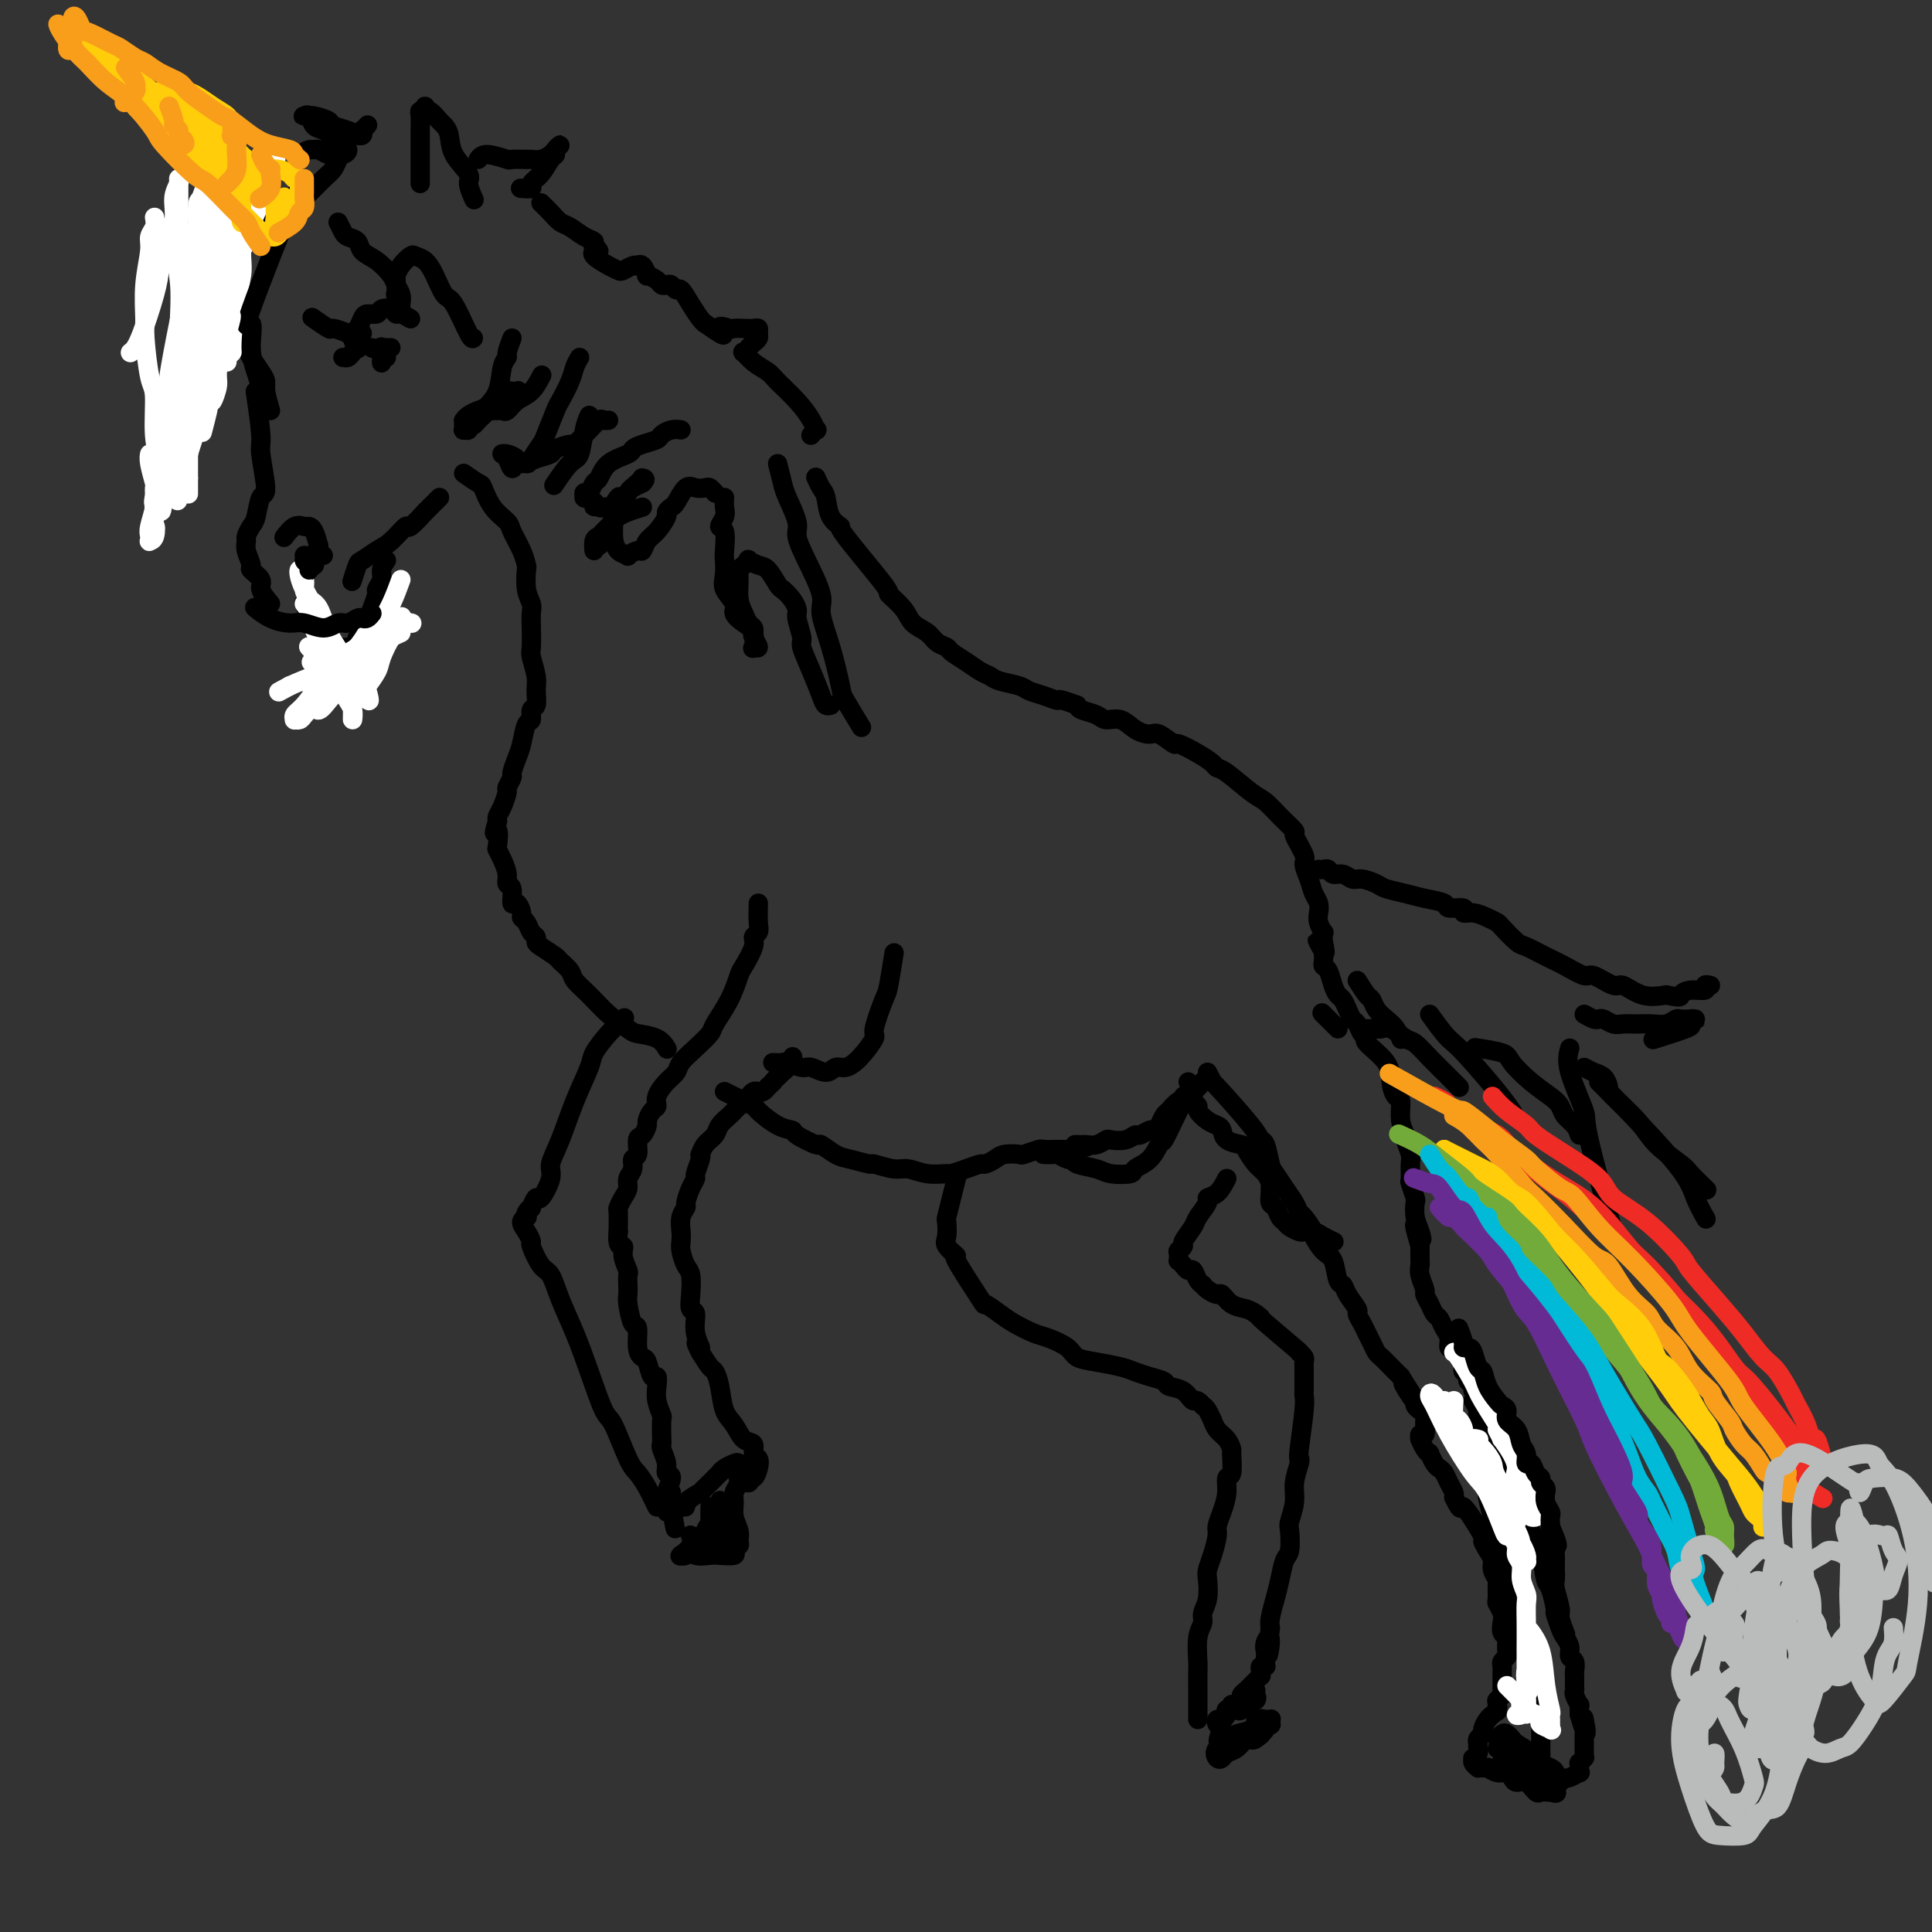 <svg viewBox='0 0 400 400' version='1.1' xmlns='http://www.w3.org/2000/svg' xmlns:xlink='http://www.w3.org/1999/xlink'><rect x="0" y="0" width="400" height="400" fill="#333333" stroke="none"/><g fill='none' stroke='#000000' stroke-width='4' stroke-linecap='round' stroke-linejoin='round'><path d='M91,103c-0.708,0.706 -1.417,1.412 -2,2c-0.583,0.588 -1.041,1.057 -1,1c0.041,-0.057 0.581,-0.640 0,0c-0.581,0.640 -2.282,2.505 -3,3c-0.718,0.495 -0.454,-0.378 -1,0c-0.546,0.378 -1.901,2.007 -3,3c-1.099,0.993 -1.941,1.349 -3,2c-1.059,0.651 -2.335,1.597 -3,2c-0.665,0.403 -0.717,0.262 -1,1c-0.283,0.738 -0.795,2.354 -1,3c-0.205,0.646 -0.102,0.323 0,0'/><path d='M80,116c-0.455,0.676 -0.909,1.352 -1,2c-0.091,0.648 0.182,1.266 0,2c-0.182,0.734 -0.817,1.582 -1,2c-0.183,0.418 0.087,0.406 0,1c-0.087,0.594 -0.530,1.794 -1,3c-0.470,1.206 -0.968,2.418 -1,3c-0.032,0.582 0.403,0.534 0,1c-0.403,0.466 -1.645,1.446 -2,2c-0.355,0.554 0.175,0.683 0,1c-0.175,0.317 -1.056,0.824 -2,1c-0.944,0.176 -1.952,0.022 -3,-1c-1.048,-1.022 -2.137,-2.913 -3,-4c-0.863,-1.087 -1.502,-1.370 -2,-2c-0.498,-0.630 -0.857,-1.609 -1,-2c-0.143,-0.391 -0.072,-0.196 0,0'/><path d='M66,113c-0.328,-1.150 -0.656,-2.301 -1,-3c-0.344,-0.699 -0.706,-0.947 -1,-1c-0.294,-0.053 -0.522,0.089 -1,0c-0.478,-0.089 -1.206,-0.409 -2,0c-0.794,0.409 -1.656,1.545 -2,2c-0.344,0.455 -0.172,0.227 0,0'/><path d='M56,125c-0.908,-1.099 -1.816,-2.199 -2,-3c-0.184,-0.801 0.357,-1.304 0,-2c-0.357,-0.696 -1.613,-1.586 -2,-2c-0.387,-0.414 0.095,-0.352 0,-1c-0.095,-0.648 -0.769,-2.005 -1,-3c-0.231,-0.995 -0.021,-1.626 0,-2c0.021,-0.374 -0.147,-0.490 0,-1c0.147,-0.510 0.610,-1.415 1,-2c0.390,-0.585 0.708,-0.850 1,-2c0.292,-1.150 0.558,-3.185 1,-4c0.442,-0.815 1.060,-0.409 1,-2c-0.060,-1.591 -0.800,-5.179 -1,-7c-0.200,-1.821 0.138,-1.875 0,-4c-0.138,-2.125 -0.754,-6.321 -1,-8c-0.246,-1.679 -0.123,-0.839 0,0'/><path d='M56,85c-0.438,-1.503 -0.876,-3.005 -1,-4c-0.124,-0.995 0.065,-1.482 0,-2c-0.065,-0.518 -0.385,-1.067 -1,-2c-0.615,-0.933 -1.524,-2.252 -2,-3c-0.476,-0.748 -0.520,-0.927 -1,-2c-0.480,-1.073 -1.397,-3.040 -2,-4c-0.603,-0.960 -0.891,-0.913 -1,-2c-0.109,-1.087 -0.040,-3.307 0,-5c0.040,-1.693 0.051,-2.858 0,-4c-0.051,-1.142 -0.166,-2.259 0,-3c0.166,-0.741 0.611,-1.104 1,-2c0.389,-0.896 0.721,-2.325 1,-3c0.279,-0.675 0.506,-0.598 1,-1c0.494,-0.402 1.256,-1.284 2,-2c0.744,-0.716 1.470,-1.265 3,-2c1.530,-0.735 3.864,-1.654 5,-2c1.136,-0.346 1.075,-0.117 2,-1c0.925,-0.883 2.836,-2.876 4,-4c1.164,-1.124 1.583,-1.380 2,-2c0.417,-0.620 0.834,-1.606 1,-2c0.166,-0.394 0.083,-0.197 0,0'/><path d='M85,66c-0.747,-0.451 -1.495,-0.901 -2,-1c-0.505,-0.099 -0.769,0.155 -1,0c-0.231,-0.155 -0.429,-0.719 -1,-1c-0.571,-0.281 -1.514,-0.279 -2,0c-0.486,0.279 -0.513,0.837 -1,1c-0.487,0.163 -1.433,-0.068 -2,0c-0.567,0.068 -0.754,0.435 -1,1c-0.246,0.565 -0.550,1.327 -1,2c-0.450,0.673 -1.044,1.258 -1,2c0.044,0.742 0.727,1.641 1,2c0.273,0.359 0.137,0.180 0,0'/><path d='M70,46c0.367,0.749 0.734,1.498 1,2c0.266,0.502 0.432,0.757 1,1c0.568,0.243 1.538,0.474 2,1c0.462,0.526 0.415,1.348 1,2c0.585,0.652 1.803,1.134 3,2c1.197,0.866 2.373,2.116 3,3c0.627,0.884 0.705,1.403 1,2c0.295,0.597 0.807,1.272 1,2c0.193,0.728 0.066,1.508 0,2c-0.066,0.492 -0.070,0.695 0,1c0.070,0.305 0.214,0.710 0,0c-0.214,-0.710 -0.788,-2.536 -1,-3c-0.212,-0.464 -0.064,0.432 0,0c0.064,-0.432 0.044,-2.193 0,-3c-0.044,-0.807 -0.111,-0.659 0,-1c0.111,-0.341 0.400,-1.170 1,-2c0.600,-0.830 1.512,-1.662 2,-2c0.488,-0.338 0.552,-0.184 1,0c0.448,0.184 1.279,0.397 2,1c0.721,0.603 1.332,1.598 2,3c0.668,1.402 1.395,3.213 2,4c0.605,0.787 1.090,0.551 2,2c0.910,1.449 2.245,4.582 3,6c0.755,1.418 0.930,1.119 1,1c0.070,-0.119 0.035,-0.060 0,0'/><path d='M62,32c0.750,-0.431 1.500,-0.862 2,-1c0.500,-0.138 0.749,0.016 1,0c0.251,-0.016 0.503,-0.203 1,0c0.497,0.203 1.238,0.795 2,1c0.762,0.205 1.543,0.024 2,0c0.457,-0.024 0.589,0.111 1,0c0.411,-0.111 1.102,-0.468 1,-1c-0.102,-0.532 -0.998,-1.239 -2,-2c-1.002,-0.761 -2.112,-1.577 -3,-2c-0.888,-0.423 -1.554,-0.454 -2,-1c-0.446,-0.546 -0.673,-1.607 -1,-2c-0.327,-0.393 -0.756,-0.116 -1,0c-0.244,0.116 -0.305,0.072 0,0c0.305,-0.072 0.975,-0.173 2,0c1.025,0.173 2.403,0.620 3,1c0.597,0.380 0.412,0.691 1,1c0.588,0.309 1.947,0.615 3,1c1.053,0.385 1.798,0.850 2,1c0.202,0.150 -0.138,-0.016 0,0c0.138,0.016 0.755,0.214 1,0c0.245,-0.214 0.117,-0.841 0,-1c-0.117,-0.159 -0.224,0.149 0,0c0.224,-0.149 0.778,-0.757 1,-1c0.222,-0.243 0.111,-0.122 0,0'/><path d='M87,38c0.000,-1.208 0.000,-2.416 0,-3c-0.000,-0.584 -0.000,-0.543 0,-1c0.000,-0.457 0.000,-1.411 0,-2c-0.000,-0.589 -0.001,-0.813 0,-1c0.001,-0.187 0.004,-0.336 0,-1c-0.004,-0.664 -0.015,-1.843 0,-3c0.015,-1.157 0.056,-2.292 0,-3c-0.056,-0.708 -0.209,-0.990 0,-1c0.209,-0.010 0.781,0.253 1,0c0.219,-0.253 0.086,-1.022 0,-1c-0.086,0.022 -0.125,0.833 0,1c0.125,0.167 0.412,-0.312 1,0c0.588,0.312 1.475,1.414 2,2c0.525,0.586 0.686,0.655 1,1c0.314,0.345 0.781,0.965 1,2c0.219,1.035 0.188,2.484 1,4c0.812,1.516 2.465,3.097 3,4c0.535,0.903 -0.048,1.128 0,2c0.048,0.872 0.728,2.392 1,3c0.272,0.608 0.136,0.304 0,0'/><path d='M99,33c0.400,-0.536 0.799,-1.072 2,-1c1.201,0.072 3.203,0.752 4,1c0.797,0.248 0.388,0.063 1,0c0.612,-0.063 2.243,-0.005 3,0c0.757,0.005 0.638,-0.042 1,0c0.362,0.042 1.203,0.172 2,0c0.797,-0.172 1.549,-0.645 2,-1c0.451,-0.355 0.602,-0.591 1,-1c0.398,-0.409 1.044,-0.990 1,-1c-0.044,-0.010 -0.776,0.550 -1,1c-0.224,0.450 0.061,0.790 0,1c-0.061,0.210 -0.469,0.291 -1,1c-0.531,0.709 -1.187,2.046 -2,3c-0.813,0.954 -1.785,1.524 -2,2c-0.215,0.476 0.327,0.859 0,1c-0.327,0.141 -1.522,0.040 -2,0c-0.478,-0.040 -0.239,-0.020 0,0'/><path d='M112,42c0.660,0.635 1.319,1.269 2,2c0.681,0.731 1.382,1.557 2,2c0.618,0.443 1.151,0.502 2,1c0.849,0.498 2.013,1.435 3,2c0.987,0.565 1.795,0.758 2,1c0.205,0.242 -0.194,0.534 0,1c0.194,0.466 0.981,1.105 1,1c0.019,-0.105 -0.729,-0.954 -1,-1c-0.271,-0.046 -0.063,0.712 0,1c0.063,0.288 -0.018,0.105 0,0c0.018,-0.105 0.136,-0.132 0,0c-0.136,0.132 -0.528,0.424 0,1c0.528,0.576 1.974,1.436 3,2c1.026,0.564 1.633,0.831 2,1c0.367,0.169 0.493,0.239 1,0c0.507,-0.239 1.394,-0.788 2,-1c0.606,-0.212 0.931,-0.086 1,0c0.069,0.086 -0.118,0.131 0,0c0.118,-0.131 0.542,-0.438 1,0c0.458,0.438 0.949,1.620 1,2c0.051,0.380 -0.337,-0.043 0,0c0.337,0.043 1.400,0.552 2,1c0.600,0.448 0.737,0.836 1,1c0.263,0.164 0.650,0.105 1,0c0.350,-0.105 0.661,-0.256 1,0c0.339,0.256 0.707,0.919 1,1c0.293,0.081 0.512,-0.422 1,0c0.488,0.422 1.247,1.767 2,3c0.753,1.233 1.501,2.352 2,3c0.499,0.648 0.750,0.824 1,1'/><path d='M146,67c5.827,4.094 3.396,1.829 3,1c-0.396,-0.829 1.243,-0.223 2,0c0.757,0.223 0.634,0.063 1,0c0.366,-0.063 1.223,-0.028 2,0c0.777,0.028 1.473,0.049 2,0c0.527,-0.049 0.884,-0.168 1,0c0.116,0.168 -0.011,0.624 0,1c0.011,0.376 0.159,0.674 0,1c-0.159,0.326 -0.626,0.682 -1,1c-0.374,0.318 -0.654,0.599 -1,1c-0.346,0.401 -0.758,0.921 -1,1c-0.242,0.079 -0.315,-0.283 0,0c0.315,0.283 1.019,1.209 2,2c0.981,0.791 2.238,1.445 3,2c0.762,0.555 1.028,1.009 2,2c0.972,0.991 2.649,2.518 4,4c1.351,1.482 2.376,2.919 3,4c0.624,1.081 0.848,1.805 1,2c0.152,0.195 0.233,-0.140 0,0c-0.233,0.140 -0.781,0.754 -1,1c-0.219,0.246 -0.110,0.123 0,0'/><path d='M106,70c-0.450,1.181 -0.899,2.362 -1,3c-0.101,0.638 0.147,0.733 0,1c-0.147,0.267 -0.687,0.705 -1,2c-0.313,1.295 -0.398,3.447 -1,5c-0.602,1.553 -1.720,2.506 -2,3c-0.280,0.494 0.280,0.528 0,1c-0.280,0.472 -1.399,1.380 -2,2c-0.601,0.620 -0.683,0.951 -1,1c-0.317,0.049 -0.870,-0.186 -1,0c-0.130,0.186 0.161,0.792 0,1c-0.161,0.208 -0.775,0.017 -1,0c-0.225,-0.017 -0.061,0.140 0,0c0.061,-0.140 0.018,-0.576 0,-1c-0.018,-0.424 -0.013,-0.835 0,-1c0.013,-0.165 0.034,-0.085 0,0c-0.034,0.085 -0.123,0.174 0,0c0.123,-0.174 0.456,-0.611 1,-1c0.544,-0.389 1.297,-0.731 2,-1c0.703,-0.269 1.354,-0.464 2,-1c0.646,-0.536 1.285,-1.413 2,-2c0.715,-0.587 1.504,-0.885 2,-1c0.496,-0.115 0.698,-0.046 1,0c0.302,0.046 0.704,0.069 1,0c0.296,-0.069 0.486,-0.229 0,0c-0.486,0.229 -1.650,0.849 -2,1c-0.350,0.151 0.112,-0.166 0,0c-0.112,0.166 -0.799,0.814 -1,1c-0.201,0.186 0.086,-0.090 0,0c-0.086,0.090 -0.543,0.545 -1,1'/><path d='M103,84c-0.678,0.691 -0.873,0.919 -1,1c-0.127,0.081 -0.187,0.015 0,0c0.187,-0.015 0.620,0.019 1,0c0.380,-0.019 0.708,-0.093 1,0c0.292,0.093 0.548,0.354 1,0c0.452,-0.354 1.101,-1.322 2,-2c0.899,-0.678 2.050,-1.067 3,-2c0.950,-0.933 1.700,-2.409 2,-3c0.300,-0.591 0.150,-0.295 0,0'/><path d='M120,74c-0.366,0.621 -0.732,1.242 -1,2c-0.268,0.758 -0.438,1.654 -1,3c-0.562,1.346 -1.517,3.141 -2,4c-0.483,0.859 -0.496,0.780 -1,2c-0.504,1.220 -1.501,3.737 -2,5c-0.499,1.263 -0.501,1.272 -1,2c-0.499,0.728 -1.495,2.174 -2,3c-0.505,0.826 -0.517,1.030 -1,1c-0.483,-0.030 -1.436,-0.295 -2,0c-0.564,0.295 -0.740,1.151 -1,1c-0.260,-0.151 -0.604,-1.309 -1,-2c-0.396,-0.691 -0.845,-0.915 -1,-1c-0.155,-0.085 -0.016,-0.032 0,0c0.016,0.032 -0.093,0.044 0,0c0.093,-0.044 0.386,-0.144 1,0c0.614,0.144 1.549,0.533 2,1c0.451,0.467 0.419,1.010 1,1c0.581,-0.010 1.776,-0.575 3,-1c1.224,-0.425 2.479,-0.709 3,-1c0.521,-0.291 0.310,-0.587 1,-1c0.690,-0.413 2.283,-0.941 3,-1c0.717,-0.059 0.559,0.352 1,0c0.441,-0.352 1.481,-1.467 2,-2c0.519,-0.533 0.518,-0.482 1,-1c0.482,-0.518 1.449,-1.603 2,-2c0.551,-0.397 0.687,-0.107 1,0c0.313,0.107 0.804,0.031 1,0c0.196,-0.031 0.098,-0.015 0,0'/><path d='M141,89c-0.629,-0.089 -1.258,-0.178 -2,0c-0.742,0.178 -1.596,0.625 -2,1c-0.404,0.375 -0.356,0.680 -1,1c-0.644,0.320 -1.979,0.657 -3,1c-1.021,0.343 -1.727,0.693 -2,1c-0.273,0.307 -0.115,0.572 -1,1c-0.885,0.428 -2.815,1.018 -4,2c-1.185,0.982 -1.624,2.354 -2,3c-0.376,0.646 -0.689,0.565 -1,1c-0.311,0.435 -0.619,1.386 -1,2c-0.381,0.614 -0.835,0.892 -1,1c-0.165,0.108 -0.040,0.047 0,0c0.040,-0.047 -0.004,-0.080 0,0c0.004,0.080 0.058,0.274 0,0c-0.058,-0.274 -0.226,-1.017 0,-1c0.226,0.017 0.845,0.794 1,1c0.155,0.206 -0.155,-0.160 0,0c0.155,0.160 0.777,0.845 1,1c0.223,0.155 0.049,-0.221 0,0c-0.049,0.221 0.028,1.040 0,1c-0.028,-0.040 -0.162,-0.940 0,-1c0.162,-0.060 0.620,0.719 1,1c0.380,0.281 0.683,0.065 1,0c0.317,-0.065 0.647,0.022 1,0c0.353,-0.022 0.727,-0.152 1,0c0.273,0.152 0.444,0.587 1,0c0.556,-0.587 1.496,-2.197 2,-3c0.504,-0.803 0.573,-0.801 1,-1c0.427,-0.199 1.214,-0.600 2,-1'/><path d='M133,100c1.075,-0.991 0.262,-0.967 0,-1c-0.262,-0.033 0.027,-0.122 0,0c-0.027,0.122 -0.371,0.455 -1,1c-0.629,0.545 -1.542,1.303 -2,2c-0.458,0.697 -0.461,1.332 -1,2c-0.539,0.668 -1.615,1.370 -2,2c-0.385,0.630 -0.081,1.189 0,2c0.081,0.811 -0.063,1.873 0,3c0.063,1.127 0.332,2.318 1,3c0.668,0.682 1.737,0.856 2,1c0.263,0.144 -0.278,0.258 0,0c0.278,-0.258 1.375,-0.889 2,-1c0.625,-0.111 0.780,0.297 1,0c0.220,-0.297 0.507,-1.298 1,-2c0.493,-0.702 1.192,-1.103 2,-2c0.808,-0.897 1.725,-2.290 2,-3c0.275,-0.710 -0.092,-0.736 0,-1c0.092,-0.264 0.644,-0.764 1,-1c0.356,-0.236 0.515,-0.208 1,-1c0.485,-0.792 1.297,-2.405 2,-3c0.703,-0.595 1.299,-0.173 2,0c0.701,0.173 1.507,0.098 2,0c0.493,-0.098 0.671,-0.219 1,0c0.329,0.219 0.808,0.777 1,1c0.192,0.223 0.096,0.112 0,0'/><path d='M150,103c-0.038,0.679 -0.077,1.359 0,2c0.077,0.641 0.269,1.245 0,2c-0.269,0.755 -1.000,1.661 -1,2c-0.000,0.339 0.730,0.110 1,1c0.270,0.890 0.080,2.900 0,4c-0.080,1.100 -0.051,1.292 0,2c0.051,0.708 0.124,1.933 0,3c-0.124,1.067 -0.446,1.975 0,3c0.446,1.025 1.661,2.167 2,3c0.339,0.833 -0.198,1.357 0,2c0.198,0.643 1.130,1.403 2,2c0.870,0.597 1.680,1.029 2,2c0.320,0.971 0.152,2.482 0,3c-0.152,0.518 -0.289,0.045 0,0c0.289,-0.045 1.003,0.340 1,0c-0.003,-0.340 -0.721,-1.403 -1,-2c-0.279,-0.597 -0.117,-0.728 0,-1c0.117,-0.272 0.189,-0.685 0,-1c-0.189,-0.315 -0.640,-0.532 -1,-1c-0.360,-0.468 -0.630,-1.186 -1,-2c-0.370,-0.814 -0.841,-1.724 -1,-3c-0.159,-1.276 -0.006,-2.917 0,-4c0.006,-1.083 -0.136,-1.607 0,-2c0.136,-0.393 0.550,-0.654 1,-1c0.450,-0.346 0.936,-0.776 1,-1c0.064,-0.224 -0.295,-0.242 0,0c0.295,0.242 1.244,0.745 2,1c0.756,0.255 1.319,0.261 2,1c0.681,0.739 1.480,2.211 2,3c0.520,0.789 0.760,0.894 1,1'/><path d='M162,122c1.935,1.619 2.773,3.166 3,4c0.227,0.834 -0.157,0.954 0,2c0.157,1.046 0.854,3.016 1,4c0.146,0.984 -0.258,0.982 0,2c0.258,1.018 1.180,3.057 2,5c0.820,1.943 1.539,3.789 2,5c0.461,1.211 0.662,1.788 1,2c0.338,0.212 0.811,0.061 1,0c0.189,-0.061 0.095,-0.030 0,0'/><path d='M161,96c0.373,1.485 0.745,2.971 1,4c0.255,1.029 0.392,1.602 1,3c0.608,1.398 1.689,3.621 2,5c0.311,1.379 -0.146,1.915 0,3c0.146,1.085 0.894,2.718 2,5c1.106,2.282 2.570,5.213 3,7c0.430,1.787 -0.175,2.431 0,4c0.175,1.569 1.130,4.064 2,7c0.870,2.936 1.656,6.313 2,8c0.344,1.687 0.246,1.685 1,3c0.754,1.315 2.358,3.947 3,5c0.642,1.053 0.321,0.526 0,0'/><path d='M133,105c-1.057,0.325 -2.114,0.651 -3,1c-0.886,0.349 -1.600,0.722 -2,1c-0.400,0.278 -0.485,0.461 -1,1c-0.515,0.539 -1.459,1.432 -2,2c-0.541,0.568 -0.678,0.809 -1,1c-0.322,0.191 -0.828,0.331 -1,1c-0.172,0.669 -0.010,1.865 0,2c0.010,0.135 -0.133,-0.792 0,-1c0.133,-0.208 0.542,0.303 1,0c0.458,-0.303 0.963,-1.419 1,-2c0.037,-0.581 -0.396,-0.625 0,-1c0.396,-0.375 1.622,-1.080 2,-2c0.378,-0.920 -0.090,-2.055 0,-3c0.090,-0.945 0.740,-1.698 1,-2c0.260,-0.302 0.130,-0.151 0,0'/><path d='M122,86c-0.346,0.730 -0.692,1.461 -1,3c-0.308,1.539 -0.577,3.887 -1,5c-0.423,1.113 -0.998,0.992 -2,2c-1.002,1.008 -2.429,3.145 -3,4c-0.571,0.855 -0.285,0.427 0,0'/><path d='M96,98c1.192,0.832 2.384,1.663 3,2c0.616,0.337 0.655,0.179 1,1c0.345,0.821 0.996,2.620 2,4c1.004,1.380 2.360,2.342 3,3c0.640,0.658 0.563,1.012 1,2c0.437,0.988 1.389,2.611 2,4c0.611,1.389 0.882,2.546 1,3c0.118,0.454 0.084,0.206 0,1c-0.084,0.794 -0.218,2.629 0,4c0.218,1.371 0.790,2.277 1,3c0.210,0.723 0.060,1.264 0,2c-0.060,0.736 -0.031,1.666 0,3c0.031,1.334 0.062,3.072 0,4c-0.062,0.928 -0.217,1.045 0,2c0.217,0.955 0.805,2.747 1,4c0.195,1.253 -0.003,1.968 0,3c0.003,1.032 0.208,2.380 0,3c-0.208,0.620 -0.829,0.510 -1,1c-0.171,0.490 0.108,1.578 0,2c-0.108,0.422 -0.602,0.178 -1,1c-0.398,0.822 -0.699,2.711 -1,4c-0.301,1.289 -0.602,1.979 -1,3c-0.398,1.021 -0.894,2.374 -1,3c-0.106,0.626 0.178,0.524 0,1c-0.178,0.476 -0.818,1.528 -1,2c-0.182,0.472 0.096,0.364 0,1c-0.096,0.636 -0.564,2.017 -1,3c-0.436,0.983 -0.839,1.566 -1,2c-0.161,0.434 -0.081,0.717 0,1'/><path d='M103,170c-1.241,3.994 -0.342,1.980 0,2c0.342,0.020 0.129,2.076 0,3c-0.129,0.924 -0.174,0.718 0,1c0.174,0.282 0.568,1.054 1,2c0.432,0.946 0.903,2.066 1,3c0.097,0.934 -0.180,1.683 0,2c0.180,0.317 0.818,0.204 1,1c0.182,0.796 -0.092,2.503 0,3c0.092,0.497 0.549,-0.214 1,0c0.451,0.214 0.895,1.353 1,2c0.105,0.647 -0.130,0.804 0,1c0.130,0.196 0.624,0.433 1,1c0.376,0.567 0.633,1.465 1,2c0.367,0.535 0.842,0.706 1,1c0.158,0.294 -0.003,0.712 0,1c0.003,0.288 0.170,0.447 1,1c0.830,0.553 2.322,1.501 3,2c0.678,0.499 0.543,0.549 1,1c0.457,0.451 1.506,1.305 2,2c0.494,0.695 0.434,1.233 1,2c0.566,0.767 1.758,1.762 3,3c1.242,1.238 2.533,2.717 4,4c1.467,1.283 3.111,2.369 4,3c0.889,0.631 1.022,0.808 2,1c0.978,0.192 2.802,0.398 4,1c1.198,0.602 1.771,1.601 2,2c0.229,0.399 0.115,0.200 0,0'/><path d='M157,187c-0.034,1.486 -0.069,2.973 0,4c0.069,1.027 0.240,1.596 0,2c-0.240,0.404 -0.892,0.644 -1,1c-0.108,0.356 0.328,0.827 0,2c-0.328,1.173 -1.420,3.048 -2,4c-0.580,0.952 -0.647,0.982 -1,2c-0.353,1.018 -0.991,3.025 -2,5c-1.009,1.975 -2.388,3.919 -3,5c-0.612,1.081 -0.457,1.300 -1,2c-0.543,0.700 -1.785,1.882 -3,3c-1.215,1.118 -2.402,2.173 -3,3c-0.598,0.827 -0.608,1.425 -1,2c-0.392,0.575 -1.167,1.128 -2,2c-0.833,0.872 -1.725,2.064 -2,3c-0.275,0.936 0.067,1.617 0,2c-0.067,0.383 -0.544,0.468 -1,1c-0.456,0.532 -0.892,1.512 -1,2c-0.108,0.488 0.111,0.483 0,1c-0.111,0.517 -0.550,1.556 -1,2c-0.450,0.444 -0.909,0.293 -1,1c-0.091,0.707 0.187,2.272 0,3c-0.187,0.728 -0.837,0.617 -1,1c-0.163,0.383 0.163,1.259 0,2c-0.163,0.741 -0.814,1.348 -1,2c-0.186,0.652 0.094,1.348 0,2c-0.094,0.652 -0.561,1.260 -1,2c-0.439,0.740 -0.850,1.611 -1,2c-0.150,0.389 -0.040,0.297 0,1c0.040,0.703 0.012,2.201 0,3c-0.012,0.799 -0.006,0.900 0,1'/><path d='M128,255c-0.376,3.544 0.684,2.903 1,3c0.316,0.097 -0.111,0.933 0,2c0.111,1.067 0.761,2.366 1,3c0.239,0.634 0.067,0.601 0,1c-0.067,0.399 -0.028,1.228 0,2c0.028,0.772 0.045,1.488 0,2c-0.045,0.512 -0.153,0.820 0,2c0.153,1.180 0.566,3.231 1,4c0.434,0.769 0.890,0.256 1,1c0.110,0.744 -0.124,2.744 0,4c0.124,1.256 0.608,1.767 1,2c0.392,0.233 0.692,0.186 1,1c0.308,0.814 0.622,2.488 1,3c0.378,0.512 0.819,-0.140 1,0c0.181,0.140 0.101,1.071 0,2c-0.101,0.929 -0.223,1.856 0,3c0.223,1.144 0.791,2.504 1,3c0.209,0.496 0.060,0.128 0,1c-0.060,0.872 -0.032,2.983 0,4c0.032,1.017 0.066,0.938 0,1c-0.066,0.062 -0.233,0.263 0,1c0.233,0.737 0.866,2.010 1,3c0.134,0.990 -0.231,1.698 0,2c0.231,0.302 1.057,0.199 1,1c-0.057,0.801 -0.997,2.505 -1,3c-0.003,0.495 0.931,-0.221 1,0c0.069,0.221 -0.727,1.377 -1,2c-0.273,0.623 -0.022,0.713 0,1c0.022,0.287 -0.187,0.769 0,1c0.187,0.231 0.768,0.209 1,0c0.232,-0.209 0.116,-0.604 0,-1'/><path d='M139,312c1.652,8.817 0.282,2.361 0,0c-0.282,-2.361 0.525,-0.626 1,0c0.475,0.626 0.620,0.145 1,0c0.380,-0.145 0.997,0.047 1,0c0.003,-0.047 -0.608,-0.332 0,-1c0.608,-0.668 2.436,-1.719 3,-2c0.564,-0.281 -0.134,0.209 0,0c0.134,-0.209 1.102,-1.118 2,-2c0.898,-0.882 1.728,-1.738 2,-2c0.272,-0.262 -0.015,0.072 0,0c0.015,-0.072 0.330,-0.548 1,-1c0.670,-0.452 1.694,-0.879 2,-1c0.306,-0.121 -0.106,0.063 0,0c0.106,-0.063 0.732,-0.375 1,0c0.268,0.375 0.180,1.437 0,2c-0.180,0.563 -0.451,0.629 0,1c0.451,0.371 1.625,1.049 2,1c0.375,-0.049 -0.047,-0.824 0,-1c0.047,-0.176 0.564,0.247 1,0c0.436,-0.247 0.790,-1.164 1,-2c0.210,-0.836 0.275,-1.593 0,-2c-0.275,-0.407 -0.889,-0.466 -1,-1c-0.111,-0.534 0.283,-1.542 0,-2c-0.283,-0.458 -1.242,-0.364 -2,-1c-0.758,-0.636 -1.316,-2.000 -2,-3c-0.684,-1.000 -1.496,-1.635 -2,-3c-0.504,-1.365 -0.702,-3.459 -1,-5c-0.298,-1.541 -0.696,-2.530 -1,-3c-0.304,-0.470 -0.516,-0.420 -1,-1c-0.484,-0.580 -1.242,-1.790 -2,-3'/><path d='M145,280c-1.791,-3.511 -0.270,-1.288 0,-1c0.270,0.288 -0.712,-1.358 -1,-3c-0.288,-1.642 0.116,-3.278 0,-4c-0.116,-0.722 -0.753,-0.529 -1,-1c-0.247,-0.471 -0.105,-1.607 0,-3c0.105,-1.393 0.172,-3.044 0,-4c-0.172,-0.956 -0.583,-1.218 -1,-2c-0.417,-0.782 -0.840,-2.083 -1,-3c-0.160,-0.917 -0.058,-1.448 0,-2c0.058,-0.552 0.071,-1.124 0,-2c-0.071,-0.876 -0.225,-2.056 0,-3c0.225,-0.944 0.830,-1.651 1,-2c0.170,-0.349 -0.094,-0.338 0,-1c0.094,-0.662 0.547,-1.996 1,-3c0.453,-1.004 0.905,-1.679 1,-2c0.095,-0.321 -0.169,-0.288 0,-1c0.169,-0.712 0.770,-2.169 1,-3c0.230,-0.831 0.088,-1.038 0,-1c-0.088,0.038 -0.122,0.319 0,0c0.122,-0.319 0.400,-1.237 1,-2c0.600,-0.763 1.523,-1.370 2,-2c0.477,-0.630 0.509,-1.282 1,-2c0.491,-0.718 1.441,-1.502 2,-2c0.559,-0.498 0.727,-0.712 1,-1c0.273,-0.288 0.650,-0.652 1,-1c0.350,-0.348 0.671,-0.681 1,-1c0.329,-0.319 0.666,-0.624 1,-1c0.334,-0.376 0.667,-0.822 1,-1c0.333,-0.178 0.667,-0.086 1,0c0.333,0.086 0.667,0.168 1,0c0.333,-0.168 0.667,-0.584 1,-1'/><path d='M159,225c2.128,-1.969 0.949,-0.892 1,-1c0.051,-0.108 1.333,-1.400 2,-2c0.667,-0.600 0.718,-0.508 1,-1c0.282,-0.492 0.795,-1.569 1,-2c0.205,-0.431 0.103,-0.215 0,0'/><path d='M160,220c0.812,0.033 1.625,0.066 2,0c0.375,-0.066 0.313,-0.232 1,0c0.687,0.232 2.123,0.862 3,1c0.877,0.138 1.196,-0.215 2,0c0.804,0.215 2.094,0.999 3,1c0.906,0.001 1.428,-0.783 2,-1c0.572,-0.217 1.193,0.131 2,0c0.807,-0.131 1.798,-0.741 3,-2c1.202,-1.259 2.613,-3.169 3,-4c0.387,-0.831 -0.250,-0.585 0,-2c0.250,-1.415 1.387,-4.493 2,-6c0.613,-1.507 0.704,-1.444 1,-3c0.296,-1.556 0.799,-4.730 1,-6c0.201,-1.270 0.101,-0.635 0,0'/><path d='M153,305c0.115,0.661 0.231,1.321 0,2c-0.231,0.679 -0.808,1.376 -1,2c-0.192,0.624 0.002,1.175 0,2c-0.002,0.825 -0.201,1.922 0,3c0.201,1.078 0.803,2.135 1,3c0.197,0.865 -0.010,1.538 0,2c0.010,0.462 0.236,0.712 0,1c-0.236,0.288 -0.935,0.614 -1,1c-0.065,0.386 0.505,0.831 0,1c-0.505,0.169 -2.086,0.063 -3,0c-0.914,-0.063 -1.163,-0.083 -2,0c-0.837,0.083 -2.262,0.271 -3,0c-0.738,-0.271 -0.788,-0.999 -1,-1c-0.212,-0.001 -0.585,0.726 -1,1c-0.415,0.274 -0.871,0.094 -1,0c-0.129,-0.094 0.070,-0.103 0,0c-0.070,0.103 -0.411,0.316 0,0c0.411,-0.316 1.572,-1.162 2,-2c0.428,-0.838 0.122,-1.668 0,-2c-0.122,-0.332 -0.061,-0.166 0,0'/><path d='M147,312c0.002,1.087 0.005,2.174 0,3c-0.005,0.826 -0.016,1.393 0,2c0.016,0.607 0.061,1.256 0,1c-0.061,-0.256 -0.227,-1.415 0,-2c0.227,-0.585 0.846,-0.594 1,-1c0.154,-0.406 -0.156,-1.208 0,-2c0.156,-0.792 0.780,-1.575 1,-2c0.220,-0.425 0.036,-0.494 0,0c-0.036,0.494 0.077,1.549 0,2c-0.077,0.451 -0.343,0.296 -1,1c-0.657,0.704 -1.703,2.266 -2,3c-0.297,0.734 0.157,0.639 0,1c-0.157,0.361 -0.924,1.179 -1,1c-0.076,-0.179 0.539,-1.355 1,-2c0.461,-0.645 0.769,-0.760 1,-1c0.231,-0.240 0.385,-0.604 1,-1c0.615,-0.396 1.693,-0.825 2,-1c0.307,-0.175 -0.155,-0.095 0,0c0.155,0.095 0.928,0.204 1,1c0.072,0.796 -0.555,2.280 -1,3c-0.445,0.720 -0.707,0.678 -1,1c-0.293,0.322 -0.617,1.010 -1,1c-0.383,-0.010 -0.824,-0.717 -1,-1c-0.176,-0.283 -0.088,-0.141 0,0'/><path d='M136,312c-0.658,-1.388 -1.316,-2.776 -2,-4c-0.684,-1.224 -1.394,-2.285 -2,-3c-0.606,-0.715 -1.110,-1.084 -2,-3c-0.890,-1.916 -2.168,-5.379 -3,-7c-0.832,-1.621 -1.220,-1.401 -2,-3c-0.780,-1.599 -1.952,-5.017 -3,-8c-1.048,-2.983 -1.973,-5.532 -3,-8c-1.027,-2.468 -2.155,-4.856 -3,-7c-0.845,-2.144 -1.406,-4.044 -2,-5c-0.594,-0.956 -1.222,-0.966 -2,-2c-0.778,-1.034 -1.707,-3.090 -2,-4c-0.293,-0.910 0.051,-0.674 0,-1c-0.051,-0.326 -0.498,-1.214 -1,-2c-0.502,-0.786 -1.059,-1.469 -1,-2c0.059,-0.531 0.733,-0.911 1,-1c0.267,-0.089 0.127,0.111 0,0c-0.127,-0.111 -0.243,-0.534 0,-1c0.243,-0.466 0.843,-0.975 1,-1c0.157,-0.025 -0.131,0.434 0,0c0.131,-0.434 0.681,-1.761 1,-2c0.319,-0.239 0.405,0.610 1,0c0.595,-0.610 1.697,-2.677 2,-4c0.303,-1.323 -0.194,-1.900 0,-3c0.194,-1.100 1.080,-2.724 2,-5c0.920,-2.276 1.876,-5.206 3,-8c1.124,-2.794 2.417,-5.453 3,-7c0.583,-1.547 0.455,-1.982 1,-3c0.545,-1.018 1.762,-2.620 3,-4c1.238,-1.380 2.497,-2.537 3,-3c0.503,-0.463 0.252,-0.231 0,0'/><path d='M150,226c0.397,0.204 0.793,0.408 2,1c1.207,0.592 3.223,1.572 4,2c0.777,0.428 0.314,0.305 1,1c0.686,0.695 2.521,2.209 4,3c1.479,0.791 2.602,0.860 3,1c0.398,0.140 0.072,0.352 1,1c0.928,0.648 3.111,1.733 4,2c0.889,0.267 0.483,-0.283 1,0c0.517,0.283 1.955,1.400 3,2c1.045,0.600 1.696,0.681 3,1c1.304,0.319 3.261,0.874 4,1c0.739,0.126 0.262,-0.177 1,0c0.738,0.177 2.693,0.833 4,1c1.307,0.167 1.966,-0.154 3,0c1.034,0.154 2.442,0.783 4,1c1.558,0.217 3.267,0.020 4,0c0.733,-0.020 0.490,0.135 1,0c0.510,-0.135 1.773,-0.562 3,-1c1.227,-0.438 2.417,-0.888 3,-1c0.583,-0.112 0.560,0.115 1,0c0.440,-0.115 1.344,-0.570 2,-1c0.656,-0.430 1.064,-0.833 2,-1c0.936,-0.167 2.402,-0.097 3,0c0.598,0.097 0.330,0.222 1,0c0.670,-0.222 2.277,-0.792 3,-1c0.723,-0.208 0.561,-0.056 1,0c0.439,0.056 1.478,0.015 2,0c0.522,-0.015 0.525,-0.004 1,0c0.475,0.004 1.421,0.001 2,0c0.579,-0.001 0.789,-0.001 1,0'/><path d='M222,238c5.900,-0.846 2.148,-0.963 1,-1c-1.148,-0.037 0.306,0.004 1,0c0.694,-0.004 0.626,-0.052 1,0c0.374,0.052 1.189,0.206 2,0c0.811,-0.206 1.617,-0.772 2,-1c0.383,-0.228 0.344,-0.118 1,0c0.656,0.118 2.007,0.242 3,0c0.993,-0.242 1.628,-0.852 2,-1c0.372,-0.148 0.481,0.164 1,0c0.519,-0.164 1.450,-0.805 2,-1c0.550,-0.195 0.720,0.055 1,0c0.280,-0.055 0.670,-0.415 1,-1c0.330,-0.585 0.600,-1.396 1,-2c0.400,-0.604 0.929,-1.002 1,-1c0.071,0.002 -0.315,0.405 0,0c0.315,-0.405 1.331,-1.618 2,-2c0.669,-0.382 0.992,0.066 1,0c0.008,-0.066 -0.299,-0.645 0,-1c0.299,-0.355 1.204,-0.487 2,-1c0.796,-0.513 1.484,-1.407 2,-2c0.516,-0.593 0.862,-0.884 1,-1c0.138,-0.116 0.069,-0.058 0,0'/><path d='M216,239c0.785,0.032 1.570,0.064 2,0c0.430,-0.064 0.507,-0.225 1,0c0.493,0.225 1.404,0.834 2,1c0.596,0.166 0.878,-0.113 1,0c0.122,0.113 0.083,0.616 1,1c0.917,0.384 2.791,0.648 4,1c1.209,0.352 1.753,0.791 3,1c1.247,0.209 3.198,0.189 4,0c0.802,-0.189 0.455,-0.545 1,-1c0.545,-0.455 1.982,-1.009 3,-2c1.018,-0.991 1.618,-2.420 2,-3c0.382,-0.580 0.546,-0.310 1,-1c0.454,-0.690 1.199,-2.340 2,-4c0.801,-1.660 1.657,-3.332 2,-4c0.343,-0.668 0.171,-0.334 0,0'/><path d='M246,224c0.414,0.755 0.827,1.511 1,2c0.173,0.489 0.105,0.712 0,1c-0.105,0.288 -0.246,0.641 0,1c0.246,0.359 0.878,0.725 1,1c0.122,0.275 -0.268,0.458 0,1c0.268,0.542 1.193,1.441 2,2c0.807,0.559 1.497,0.778 2,1c0.503,0.222 0.820,0.448 1,1c0.180,0.552 0.223,1.432 1,2c0.777,0.568 2.289,0.824 3,1c0.711,0.176 0.621,0.271 1,1c0.379,0.729 1.226,2.092 2,3c0.774,0.908 1.475,1.361 2,2c0.525,0.639 0.876,1.466 1,2c0.124,0.534 0.022,0.777 0,1c-0.022,0.223 0.036,0.427 0,1c-0.036,0.573 -0.165,1.515 0,2c0.165,0.485 0.626,0.512 1,1c0.374,0.488 0.663,1.437 1,2c0.337,0.563 0.723,0.738 1,1c0.277,0.262 0.444,0.609 1,1c0.556,0.391 1.501,0.827 2,1c0.499,0.173 0.551,0.085 1,0c0.449,-0.085 1.296,-0.167 2,0c0.704,0.167 1.267,0.583 2,1c0.733,0.417 1.638,0.833 2,1c0.362,0.167 0.181,0.083 0,0'/><path d='M250,222c0.507,0.950 1.014,1.901 1,2c-0.014,0.099 -0.551,-0.653 1,1c1.551,1.653 5.188,5.712 7,8c1.812,2.288 1.798,2.804 2,3c0.202,0.196 0.621,0.072 1,1c0.379,0.928 0.718,2.907 1,4c0.282,1.093 0.508,1.299 1,2c0.492,0.701 1.250,1.898 2,3c0.750,1.102 1.492,2.111 2,3c0.508,0.889 0.783,1.660 1,2c0.217,0.340 0.377,0.249 1,1c0.623,0.751 1.711,2.345 2,3c0.289,0.655 -0.221,0.370 0,1c0.221,0.630 1.171,2.173 2,3c0.829,0.827 1.536,0.936 2,2c0.464,1.064 0.684,3.082 1,4c0.316,0.918 0.729,0.735 1,1c0.271,0.265 0.401,0.977 1,2c0.599,1.023 1.666,2.357 2,3c0.334,0.643 -0.065,0.596 0,1c0.065,0.404 0.594,1.259 1,2c0.406,0.741 0.689,1.367 1,2c0.311,0.633 0.650,1.272 1,2c0.350,0.728 0.712,1.546 1,2c0.288,0.454 0.500,0.545 1,1c0.500,0.455 1.286,1.273 2,2c0.714,0.727 1.357,1.364 2,2'/><path d='M290,285c6.371,10.091 2.300,3.818 1,2c-1.300,-1.818 0.173,0.819 1,2c0.827,1.181 1.010,0.908 1,1c-0.010,0.092 -0.213,0.550 0,1c0.213,0.450 0.842,0.891 1,1c0.158,0.109 -0.154,-0.115 0,0c0.154,0.115 0.773,0.570 1,1c0.227,0.430 0.061,0.834 0,1c-0.061,0.166 -0.017,0.095 0,0c0.017,-0.095 0.005,-0.214 0,0c-0.005,0.214 -0.005,0.760 0,1c0.005,0.240 0.016,0.174 0,0c-0.016,-0.174 -0.057,-0.455 0,0c0.057,0.455 0.214,1.645 0,2c-0.214,0.355 -0.800,-0.125 -1,0c-0.200,0.125 -0.016,0.855 0,1c0.016,0.145 -0.136,-0.294 0,0c0.136,0.294 0.561,1.322 1,2c0.439,0.678 0.891,1.007 1,1c0.109,-0.007 -0.126,-0.350 0,0c0.126,0.350 0.612,1.393 1,2c0.388,0.607 0.679,0.779 1,1c0.321,0.221 0.674,0.492 1,1c0.326,0.508 0.626,1.252 1,2c0.374,0.748 0.821,1.499 1,2c0.179,0.501 0.089,0.750 0,1'/><path d='M301,310c1.909,3.966 1.181,1.380 2,2c0.819,0.620 3.185,4.445 4,6c0.815,1.555 0.079,0.841 0,1c-0.079,0.159 0.501,1.192 1,2c0.499,0.808 0.919,1.390 1,2c0.081,0.610 -0.175,1.248 0,2c0.175,0.752 0.783,1.619 1,2c0.217,0.381 0.044,0.276 0,1c-0.044,0.724 0.040,2.278 0,3c-0.040,0.722 -0.203,0.613 0,1c0.203,0.387 0.772,1.268 1,2c0.228,0.732 0.113,1.313 0,2c-0.113,0.687 -0.225,1.479 0,2c0.225,0.521 0.789,0.769 1,1c0.211,0.231 0.071,0.443 0,1c-0.071,0.557 -0.072,1.458 0,2c0.072,0.542 0.215,0.723 0,1c-0.215,0.277 -0.790,0.648 -1,1c-0.210,0.352 -0.056,0.686 0,1c0.056,0.314 0.015,0.609 0,1c-0.015,0.391 -0.004,0.878 0,1c0.004,0.122 0.001,-0.121 0,0c-0.001,0.121 0.001,0.606 0,1c-0.001,0.394 -0.004,0.698 0,1c0.004,0.302 0.015,0.603 0,1c-0.015,0.397 -0.056,0.890 0,1c0.056,0.110 0.207,-0.163 0,0c-0.207,0.163 -0.774,0.761 -1,1c-0.226,0.239 -0.113,0.120 0,0'/><path d='M310,352c0.005,3.951 0.016,1.829 0,1c-0.016,-0.829 -0.060,-0.364 0,0c0.060,0.364 0.222,0.626 0,1c-0.222,0.374 -0.829,0.860 -1,1c-0.171,0.140 0.094,-0.065 0,0c-0.094,0.065 -0.547,0.400 -1,1c-0.453,0.600 -0.906,1.466 -1,2c-0.094,0.534 0.171,0.734 0,1c-0.171,0.266 -0.777,0.596 -1,1c-0.223,0.404 -0.064,0.883 0,1c0.064,0.117 0.031,-0.127 0,0c-0.031,0.127 -0.062,0.625 0,1c0.062,0.375 0.217,0.626 0,1c-0.217,0.374 -0.805,0.871 -1,1c-0.195,0.129 0.003,-0.109 0,0c-0.003,0.109 -0.207,0.565 0,1c0.207,0.435 0.824,0.847 1,1c0.176,0.153 -0.091,0.045 0,0c0.091,-0.045 0.539,-0.027 1,0c0.461,0.027 0.936,0.062 1,0c0.064,-0.062 -0.282,-0.223 0,0c0.282,0.223 1.192,0.828 2,1c0.808,0.172 1.516,-0.090 2,0c0.484,0.090 0.746,0.532 1,1c0.254,0.468 0.502,0.963 1,1c0.498,0.037 1.247,-0.382 2,0c0.753,0.382 1.511,1.566 2,2c0.489,0.434 0.709,0.117 1,0c0.291,-0.117 0.655,-0.033 1,0c0.345,0.033 0.673,0.017 1,0'/><path d='M321,371c2.487,0.839 0.705,-0.564 0,-1c-0.705,-0.436 -0.333,0.093 0,0c0.333,-0.093 0.626,-0.810 1,-1c0.374,-0.190 0.828,0.146 1,0c0.172,-0.146 0.061,-0.774 0,-1c-0.061,-0.226 -0.071,-0.050 0,0c0.071,0.050 0.223,-0.027 0,0c-0.223,0.027 -0.821,0.159 -1,0c-0.179,-0.159 0.061,-0.610 0,-1c-0.061,-0.390 -0.422,-0.720 -1,-1c-0.578,-0.280 -1.373,-0.509 -2,-1c-0.627,-0.491 -1.085,-1.243 -2,-2c-0.915,-0.757 -2.288,-1.519 -3,-2c-0.712,-0.481 -0.762,-0.681 -1,-1c-0.238,-0.319 -0.662,-0.757 -1,-1c-0.338,-0.243 -0.589,-0.291 -1,0c-0.411,0.291 -0.983,0.922 -1,1c-0.017,0.078 0.521,-0.397 1,0c0.479,0.397 0.899,1.665 1,2c0.101,0.335 -0.115,-0.264 0,0c0.115,0.264 0.563,1.391 1,2c0.437,0.609 0.864,0.700 1,1c0.136,0.300 -0.020,0.809 0,1c0.020,0.191 0.216,0.065 0,0c-0.216,-0.065 -0.845,-0.070 -1,0c-0.155,0.070 0.165,0.215 0,0c-0.165,-0.215 -0.814,-0.789 -1,-1c-0.186,-0.211 0.090,-0.060 0,0c-0.090,0.060 -0.545,0.030 -1,0'/><path d='M311,365c-0.512,0.000 -0.291,0.000 0,0c0.291,0.000 0.653,0.000 1,0c0.347,0.000 0.681,0.000 1,0c0.319,0.000 0.624,0.000 1,0c0.376,0.000 0.822,0.000 1,0c0.178,0.000 0.089,0.000 0,0'/><path d='M319,364c0.000,-0.757 0.000,-1.515 0,-2c-0.000,-0.485 -0.000,-0.699 0,-1c0.000,-0.301 0.001,-0.689 0,-1c-0.001,-0.311 -0.003,-0.544 0,-1c0.003,-0.456 0.012,-1.135 0,-2c-0.012,-0.865 -0.046,-1.916 0,-3c0.046,-1.084 0.172,-2.202 0,-3c-0.172,-0.798 -0.642,-1.276 -1,-2c-0.358,-0.724 -0.603,-1.693 -1,-3c-0.397,-1.307 -0.946,-2.950 -1,-4c-0.054,-1.050 0.388,-1.506 0,-2c-0.388,-0.494 -1.607,-1.024 -2,-2c-0.393,-0.976 0.039,-2.397 0,-3c-0.039,-0.603 -0.549,-0.387 -1,-1c-0.451,-0.613 -0.843,-2.056 -1,-3c-0.157,-0.944 -0.080,-1.389 0,-2c0.080,-0.611 0.161,-1.387 0,-2c-0.161,-0.613 -0.565,-1.061 -1,-2c-0.435,-0.939 -0.900,-2.367 -1,-3c-0.100,-0.633 0.166,-0.469 0,-1c-0.166,-0.531 -0.762,-1.755 -1,-3c-0.238,-1.245 -0.116,-2.510 0,-3c0.116,-0.490 0.227,-0.203 0,-1c-0.227,-0.797 -0.792,-2.676 -1,-4c-0.208,-1.324 -0.059,-2.093 0,-3c0.059,-0.907 0.030,-1.954 0,-3'/><path d='M308,304c-1.944,-10.146 -1.306,-5.511 -1,-4c0.306,1.511 0.278,-0.102 0,-1c-0.278,-0.898 -0.805,-1.081 -1,-2c-0.195,-0.919 -0.056,-2.575 0,-3c0.056,-0.425 0.030,0.381 0,0c-0.030,-0.381 -0.064,-1.947 0,-3c0.064,-1.053 0.227,-1.591 0,-2c-0.227,-0.409 -0.844,-0.688 -1,-1c-0.156,-0.312 0.151,-0.657 0,-1c-0.151,-0.343 -0.759,-0.683 -1,-1c-0.241,-0.317 -0.116,-0.610 0,-1c0.116,-0.390 0.224,-0.877 0,-1c-0.224,-0.123 -0.781,0.117 -1,0c-0.219,-0.117 -0.101,-0.590 0,-1c0.101,-0.410 0.186,-0.757 0,-1c-0.186,-0.243 -0.641,-0.382 -1,-1c-0.359,-0.618 -0.621,-1.713 -1,-2c-0.379,-0.287 -0.875,0.236 -1,0c-0.125,-0.236 0.122,-1.232 0,-2c-0.122,-0.768 -0.611,-1.309 -1,-2c-0.389,-0.691 -0.678,-1.531 -1,-2c-0.322,-0.469 -0.679,-0.566 -1,-1c-0.321,-0.434 -0.608,-1.206 -1,-2c-0.392,-0.794 -0.890,-1.612 -1,-2c-0.110,-0.388 0.167,-0.347 0,-1c-0.167,-0.653 -0.777,-2.000 -1,-3c-0.223,-1.000 -0.060,-1.654 0,-2c0.060,-0.346 0.017,-0.385 0,-1c-0.017,-0.615 -0.009,-1.808 0,-3'/><path d='M294,258c-2.182,-7.544 -0.636,-3.406 0,-2c0.636,1.406 0.363,0.078 0,-1c-0.363,-1.078 -0.815,-1.908 -1,-3c-0.185,-1.092 -0.102,-2.446 0,-3c0.102,-0.554 0.225,-0.307 0,-1c-0.225,-0.693 -0.796,-2.326 -1,-3c-0.204,-0.674 -0.039,-0.389 0,-1c0.039,-0.611 -0.046,-2.119 0,-3c0.046,-0.881 0.223,-1.137 0,-2c-0.223,-0.863 -0.847,-2.334 -1,-3c-0.153,-0.666 0.165,-0.526 0,-1c-0.165,-0.474 -0.815,-1.560 -1,-3c-0.185,-1.440 0.093,-3.233 0,-4c-0.093,-0.767 -0.556,-0.506 -1,-1c-0.444,-0.494 -0.868,-1.742 -1,-3c-0.132,-1.258 0.028,-2.526 -1,-4c-1.028,-1.474 -3.245,-3.154 -4,-4c-0.755,-0.846 -0.048,-0.859 0,-1c0.048,-0.141 -0.565,-0.409 -1,-1c-0.435,-0.591 -0.694,-1.506 -1,-2c-0.306,-0.494 -0.659,-0.568 -1,-1c-0.341,-0.432 -0.668,-1.222 -1,-2c-0.332,-0.778 -0.667,-1.542 -1,-2c-0.333,-0.458 -0.664,-0.608 -1,-1c-0.336,-0.392 -0.679,-1.025 -1,-2c-0.321,-0.975 -0.622,-2.292 -1,-3c-0.378,-0.708 -0.832,-0.806 -1,-1c-0.168,-0.194 -0.048,-0.484 0,-1c0.048,-0.516 0.024,-1.258 0,-2'/><path d='M274,197c-2.476,-4.709 -0.667,-0.980 0,0c0.667,0.980 0.193,-0.787 0,-2c-0.193,-1.213 -0.103,-1.872 0,-2c0.103,-0.128 0.221,0.276 0,0c-0.221,-0.276 -0.780,-1.231 -1,-2c-0.220,-0.769 -0.102,-1.351 0,-2c0.102,-0.649 0.187,-1.365 0,-2c-0.187,-0.635 -0.647,-1.190 -1,-2c-0.353,-0.810 -0.600,-1.875 -1,-3c-0.400,-1.125 -0.953,-2.310 -1,-3c-0.047,-0.690 0.412,-0.885 0,-2c-0.412,-1.115 -1.697,-3.150 -2,-4c-0.303,-0.850 0.375,-0.515 0,-1c-0.375,-0.485 -1.802,-1.790 -3,-3c-1.198,-1.210 -2.165,-2.327 -3,-3c-0.835,-0.673 -1.538,-0.904 -3,-2c-1.462,-1.096 -3.685,-3.058 -5,-4c-1.315,-0.942 -1.723,-0.863 -2,-1c-0.277,-0.137 -0.424,-0.489 -1,-1c-0.576,-0.511 -1.581,-1.180 -3,-2c-1.419,-0.820 -3.251,-1.791 -4,-2c-0.749,-0.209 -0.416,0.343 -1,0c-0.584,-0.343 -2.086,-1.579 -3,-2c-0.914,-0.421 -1.241,-0.025 -2,0c-0.759,0.025 -1.951,-0.322 -3,-1c-1.049,-0.678 -1.955,-1.687 -3,-2c-1.045,-0.313 -2.229,0.071 -3,0c-0.771,-0.071 -1.131,-0.596 -2,-1c-0.869,-0.404 -2.248,-0.687 -3,-1c-0.752,-0.313 -0.876,-0.657 -1,-1'/><path d='M223,146c-4.636,-1.726 -3.725,-1.040 -4,-1c-0.275,0.040 -1.736,-0.567 -3,-1c-1.264,-0.433 -2.330,-0.693 -3,-1c-0.670,-0.307 -0.944,-0.662 -2,-1c-1.056,-0.338 -2.892,-0.657 -4,-1c-1.108,-0.343 -1.486,-0.708 -2,-1c-0.514,-0.292 -1.163,-0.511 -2,-1c-0.837,-0.489 -1.861,-1.247 -3,-2c-1.139,-0.753 -2.392,-1.499 -3,-2c-0.608,-0.501 -0.570,-0.755 -1,-1c-0.430,-0.245 -1.329,-0.480 -2,-1c-0.671,-0.520 -1.114,-1.324 -2,-2c-0.886,-0.676 -2.214,-1.222 -3,-2c-0.786,-0.778 -1.028,-1.787 -2,-3c-0.972,-1.213 -2.674,-2.630 -3,-3c-0.326,-0.370 0.722,0.308 -1,-2c-1.722,-2.308 -6.216,-7.601 -8,-10c-1.784,-2.399 -0.860,-1.904 -1,-2c-0.140,-0.096 -1.344,-0.783 -2,-2c-0.656,-1.217 -0.763,-2.965 -1,-4c-0.237,-1.035 -0.602,-1.355 -1,-2c-0.398,-0.645 -0.828,-1.613 -1,-2c-0.172,-0.387 -0.086,-0.194 0,0'/><path d='M254,244c-0.604,1.163 -1.207,2.327 -2,3c-0.793,0.673 -1.775,0.856 -2,1c-0.225,0.144 0.309,0.248 0,1c-0.309,0.752 -1.460,2.153 -2,3c-0.540,0.847 -0.470,1.141 -1,2c-0.530,0.859 -1.659,2.282 -2,3c-0.341,0.718 0.105,0.732 0,1c-0.105,0.268 -0.760,0.789 -1,1c-0.240,0.211 -0.064,0.113 0,0c0.064,-0.113 0.016,-0.241 0,0c-0.016,0.241 -0.001,0.852 0,1c0.001,0.148 -0.011,-0.166 0,0c0.011,0.166 0.044,0.813 0,1c-0.044,0.187 -0.167,-0.087 0,0c0.167,0.087 0.623,0.535 1,1c0.377,0.465 0.675,0.947 1,1c0.325,0.053 0.678,-0.323 1,0c0.322,0.323 0.615,1.345 1,2c0.385,0.655 0.862,0.944 1,1c0.138,0.056 -0.063,-0.122 0,0c0.063,0.122 0.391,0.543 1,1c0.609,0.457 1.500,0.948 2,1c0.500,0.052 0.608,-0.337 1,0c0.392,0.337 1.067,1.398 2,2c0.933,0.602 2.124,0.743 3,1c0.876,0.257 1.438,0.628 2,1'/><path d='M260,272c2.294,1.736 0.030,0.076 1,1c0.970,0.924 5.174,4.433 7,6c1.826,1.567 1.274,1.193 1,1c-0.274,-0.193 -0.270,-0.207 0,0c0.270,0.207 0.804,0.633 1,1c0.196,0.367 0.052,0.675 0,1c-0.052,0.325 -0.014,0.668 0,1c0.014,0.332 0.003,0.652 0,1c-0.003,0.348 0.000,0.724 0,1c-0.000,0.276 -0.004,0.452 0,1c0.004,0.548 0.015,1.467 0,2c-0.015,0.533 -0.055,0.679 0,1c0.055,0.321 0.207,0.816 0,3c-0.207,2.184 -0.772,6.057 -1,8c-0.228,1.943 -0.117,1.957 0,2c0.117,0.043 0.241,0.117 0,1c-0.241,0.883 -0.849,2.576 -1,4c-0.151,1.424 0.153,2.578 0,4c-0.153,1.422 -0.762,3.111 -1,4c-0.238,0.889 -0.105,0.978 0,2c0.105,1.022 0.182,2.977 0,4c-0.182,1.023 -0.623,1.114 -1,2c-0.377,0.886 -0.689,2.567 -1,4c-0.311,1.433 -0.622,2.616 -1,4c-0.378,1.384 -0.822,2.967 -1,4c-0.178,1.033 -0.089,1.517 0,2'/><path d='M263,337c-1.022,9.372 -0.078,4.801 0,3c0.078,-1.801 -0.711,-0.833 -1,0c-0.289,0.833 -0.078,1.529 0,2c0.078,0.471 0.022,0.715 0,1c-0.022,0.285 -0.010,0.612 0,1c0.010,0.388 0.017,0.839 0,1c-0.017,0.161 -0.057,0.033 0,0c0.057,-0.033 0.213,0.029 0,0c-0.213,-0.029 -0.793,-0.147 -1,0c-0.207,0.147 -0.041,0.560 0,1c0.041,0.440 -0.045,0.905 0,1c0.045,0.095 0.220,-0.182 0,0c-0.220,0.182 -0.833,0.822 -1,1c-0.167,0.178 0.114,-0.107 0,0c-0.114,0.107 -0.623,0.607 -1,1c-0.377,0.393 -0.622,0.680 -1,1c-0.378,0.320 -0.890,0.675 -1,1c-0.110,0.325 0.182,0.622 0,1c-0.182,0.378 -0.837,0.837 -1,1c-0.163,0.163 0.166,0.029 0,0c-0.166,-0.029 -0.828,0.048 -1,0c-0.172,-0.048 0.147,-0.219 0,0c-0.147,0.219 -0.761,0.828 -1,1c-0.239,0.172 -0.104,-0.095 0,0c0.104,0.095 0.175,0.551 0,1c-0.175,0.449 -0.597,0.891 -1,1c-0.403,0.109 -0.789,-0.115 -1,0c-0.211,0.115 -0.249,0.569 0,1c0.249,0.431 0.785,0.837 1,1c0.215,0.163 0.107,0.081 0,0'/><path d='M253,358c-1.547,3.714 -0.416,2.498 0,2c0.416,-0.498 0.115,-0.277 0,0c-0.115,0.277 -0.044,0.611 0,1c0.044,0.389 0.063,0.833 0,1c-0.063,0.167 -0.206,0.056 0,0c0.206,-0.056 0.761,-0.057 1,0c0.239,0.057 0.160,0.171 0,0c-0.160,-0.171 -0.403,-0.628 0,-1c0.403,-0.372 1.452,-0.660 2,-1c0.548,-0.340 0.595,-0.732 1,-1c0.405,-0.268 1.170,-0.411 2,-1c0.830,-0.589 1.726,-1.623 2,-2c0.274,-0.377 -0.074,-0.098 0,0c0.074,0.098 0.572,0.014 1,0c0.428,-0.014 0.788,0.042 1,0c0.212,-0.042 0.278,-0.182 0,0c-0.278,0.182 -0.898,0.687 -1,1c-0.102,0.313 0.315,0.434 0,1c-0.315,0.566 -1.363,1.578 -2,2c-0.637,0.422 -0.864,0.256 -1,0c-0.136,-0.256 -0.180,-0.601 0,-1c0.180,-0.399 0.584,-0.853 1,-1c0.416,-0.147 0.843,0.013 1,0c0.157,-0.013 0.042,-0.199 0,0c-0.042,0.199 -0.011,0.784 0,1c0.011,0.216 0.003,0.062 0,0c-0.003,-0.062 -0.002,-0.031 0,0'/><path d='M261,359c0.000,0.500 0.000,0.250 0,0'/><path d='M260,356c0.309,-0.122 0.617,-0.245 1,0c0.383,0.245 0.839,0.856 1,1c0.161,0.144 0.027,-0.179 0,0c-0.027,0.179 0.053,0.860 0,1c-0.053,0.140 -0.238,-0.260 -1,0c-0.762,0.260 -2.102,1.182 -3,2c-0.898,0.818 -1.354,1.534 -2,2c-0.646,0.466 -1.482,0.682 -2,1c-0.518,0.318 -0.717,0.737 -1,1c-0.283,0.263 -0.650,0.369 -1,0c-0.350,-0.369 -0.683,-1.212 0,-2c0.683,-0.788 2.382,-1.522 3,-2c0.618,-0.478 0.155,-0.699 1,-1c0.845,-0.301 2.998,-0.683 4,-1c1.002,-0.317 0.853,-0.568 1,-1c0.147,-0.432 0.589,-1.044 1,-1c0.411,0.044 0.791,0.744 1,1c0.209,0.256 0.249,0.069 0,0c-0.249,-0.069 -0.785,-0.020 -1,0c-0.215,0.020 -0.107,0.010 0,0'/><path d='M260,350c-0.301,0.734 -0.601,1.468 -1,2c-0.399,0.532 -0.895,0.862 -1,1c-0.105,0.138 0.181,0.086 0,0c-0.181,-0.086 -0.830,-0.204 -1,0c-0.170,0.204 0.139,0.730 0,1c-0.139,0.270 -0.727,0.283 -1,0c-0.273,-0.283 -0.232,-0.864 0,-1c0.232,-0.136 0.654,0.173 1,0c0.346,-0.173 0.615,-0.827 1,-1c0.385,-0.173 0.884,0.135 1,0c0.116,-0.135 -0.153,-0.712 0,-1c0.153,-0.288 0.727,-0.287 1,0c0.273,0.287 0.244,0.862 0,1c-0.244,0.138 -0.705,-0.159 -1,0c-0.295,0.159 -0.426,0.774 -1,1c-0.574,0.226 -1.593,0.065 -2,0c-0.407,-0.065 -0.204,-0.032 0,0'/><path d='M248,356c0.000,-0.792 0.000,-1.585 0,-2c-0.000,-0.415 -0.001,-0.453 0,-1c0.001,-0.547 0.004,-1.603 0,-3c-0.004,-1.397 -0.016,-3.136 0,-4c0.016,-0.864 0.061,-0.852 0,-2c-0.061,-1.148 -0.226,-3.456 0,-5c0.226,-1.544 0.845,-2.324 1,-3c0.155,-0.676 -0.152,-1.246 0,-2c0.152,-0.754 0.763,-1.690 1,-3c0.237,-1.310 0.101,-2.994 0,-4c-0.101,-1.006 -0.168,-1.335 0,-2c0.168,-0.665 0.571,-1.665 1,-3c0.429,-1.335 0.884,-3.006 1,-4c0.116,-0.994 -0.109,-1.310 0,-2c0.109,-0.690 0.551,-1.755 1,-3c0.449,-1.245 0.906,-2.672 1,-4c0.094,-1.328 -0.173,-2.558 0,-3c0.173,-0.442 0.786,-0.096 1,-1c0.214,-0.904 0.029,-3.059 0,-4c-0.029,-0.941 0.098,-0.667 0,-1c-0.098,-0.333 -0.422,-1.273 -1,-2c-0.578,-0.727 -1.412,-1.242 -2,-2c-0.588,-0.758 -0.931,-1.760 -1,-2c-0.069,-0.240 0.135,0.282 0,0c-0.135,-0.282 -0.610,-1.366 -1,-2c-0.390,-0.634 -0.695,-0.817 -1,-1'/><path d='M249,291c-1.307,-1.665 -1.574,-0.827 -2,-1c-0.426,-0.173 -1.009,-1.356 -2,-2c-0.991,-0.644 -2.388,-0.750 -3,-1c-0.612,-0.250 -0.438,-0.645 -1,-1c-0.562,-0.355 -1.860,-0.672 -3,-1c-1.140,-0.328 -2.124,-0.668 -3,-1c-0.876,-0.332 -1.645,-0.656 -3,-1c-1.355,-0.344 -3.295,-0.707 -5,-1c-1.705,-0.293 -3.174,-0.515 -4,-1c-0.826,-0.485 -1.010,-1.231 -2,-2c-0.990,-0.769 -2.785,-1.560 -4,-2c-1.215,-0.440 -1.851,-0.531 -3,-1c-1.149,-0.469 -2.811,-1.318 -4,-2c-1.189,-0.682 -1.907,-1.196 -3,-2c-1.093,-0.804 -2.563,-1.896 -3,-2c-0.437,-0.104 0.160,0.780 -1,-1c-1.160,-1.780 -4.076,-6.225 -5,-8c-0.924,-1.775 0.144,-0.879 0,-1c-0.144,-0.121 -1.500,-1.259 -2,-2c-0.500,-0.741 -0.144,-1.085 0,-2c0.144,-0.915 0.077,-2.400 0,-3c-0.077,-0.600 -0.165,-0.316 0,-1c0.165,-0.684 0.583,-2.338 1,-4c0.417,-1.662 0.833,-3.332 1,-4c0.167,-0.668 0.083,-0.334 0,0'/><path d='M273,180c0.327,0.033 0.654,0.065 1,0c0.346,-0.065 0.710,-0.229 1,0c0.290,0.229 0.504,0.849 1,1c0.496,0.151 1.272,-0.167 2,0c0.728,0.167 1.409,0.818 2,1c0.591,0.182 1.094,-0.106 2,0c0.906,0.106 2.215,0.605 3,1c0.785,0.395 1.044,0.684 2,1c0.956,0.316 2.608,0.658 4,1c1.392,0.342 2.526,0.684 4,1c1.474,0.316 3.290,0.606 4,1c0.710,0.394 0.315,0.893 1,1c0.685,0.107 2.450,-0.178 3,0c0.550,0.178 -0.114,0.819 0,1c0.114,0.181 1.007,-0.098 2,0c0.993,0.098 2.084,0.575 3,1c0.916,0.425 1.655,0.800 2,1c0.345,0.200 0.296,0.227 1,1c0.704,0.773 2.160,2.292 3,3c0.840,0.708 1.062,0.604 2,1c0.938,0.396 2.591,1.291 4,2c1.409,0.709 2.575,1.232 4,2c1.425,0.768 3.111,1.782 4,2c0.889,0.218 0.981,-0.362 2,0c1.019,0.362 2.964,1.664 4,2c1.036,0.336 1.164,-0.294 2,0c0.836,0.294 2.382,1.513 4,2c1.618,0.487 3.309,0.244 5,0'/><path d='M345,206c3.238,0.684 2.833,0.393 3,0c0.167,-0.393 0.907,-0.890 2,-1c1.093,-0.110 2.540,0.166 3,0c0.460,-0.166 -0.069,-0.776 0,-1c0.069,-0.224 0.734,-0.064 1,0c0.266,0.064 0.133,0.032 0,0'/><path d='M328,210c0.749,0.415 1.499,0.829 2,1c0.501,0.171 0.754,0.098 1,0c0.246,-0.098 0.484,-0.222 1,0c0.516,0.222 1.310,0.791 2,1c0.690,0.209 1.276,0.057 2,0c0.724,-0.057 1.584,-0.019 2,0c0.416,0.019 0.386,0.019 1,0c0.614,-0.019 1.871,-0.058 3,0c1.129,0.058 2.130,0.212 3,0c0.870,-0.212 1.610,-0.789 2,-1c0.390,-0.211 0.431,-0.056 1,0c0.569,0.056 1.665,0.014 2,0c0.335,-0.014 -0.093,-0.001 0,0c0.093,0.001 0.707,-0.012 1,0c0.293,0.012 0.267,0.049 0,0c-0.267,-0.049 -0.773,-0.184 -1,0c-0.227,0.184 -0.174,0.689 0,1c0.174,0.311 0.470,0.430 -1,1c-1.470,0.570 -4.706,1.591 -6,2c-1.294,0.409 -0.647,0.204 0,0'/><path d='M331,224c0.711,0.708 1.422,1.416 2,2c0.578,0.584 1.024,1.043 1,1c-0.024,-0.043 -0.517,-0.589 2,2c2.517,2.589 8.046,8.312 11,12c2.954,3.688 3.334,5.339 4,7c0.666,1.661 1.619,3.332 2,4c0.381,0.668 0.191,0.334 0,0'/><path d='M325,217c-0.349,1.238 -0.699,2.475 0,5c0.699,2.525 2.445,6.337 3,8c0.555,1.663 -0.081,1.179 1,6c1.081,4.821 3.880,14.949 5,19c1.120,4.051 0.560,2.026 0,0'/><path d='M327,235c-0.217,-0.668 -0.433,-1.335 -1,-2c-0.567,-0.665 -1.483,-1.326 -2,-2c-0.517,-0.674 -0.635,-1.360 -1,-2c-0.365,-0.640 -0.978,-1.233 -2,-2c-1.022,-0.767 -2.453,-1.708 -4,-3c-1.547,-1.292 -3.208,-2.934 -4,-4c-0.792,-1.066 -0.713,-1.556 -2,-2c-1.287,-0.444 -3.939,-0.841 -5,-1c-1.061,-0.159 -0.530,-0.079 0,0'/><path d='M281,203c0.750,1.202 1.500,2.405 2,3c0.500,0.595 0.751,0.584 1,1c0.249,0.416 0.498,1.261 1,2c0.502,0.739 1.258,1.373 2,2c0.742,0.627 1.469,1.246 2,2c0.531,0.754 0.866,1.644 1,2c0.134,0.356 0.067,0.178 0,0'/><path d='M277,213c-1.250,-1.250 -2.500,-2.500 -3,-3c-0.500,-0.500 -0.250,-0.250 0,0'/><path d='M282,213c0.752,0.004 1.504,0.008 2,0c0.496,-0.008 0.737,-0.029 1,0c0.263,0.029 0.547,0.107 1,0c0.453,-0.107 1.073,-0.397 2,0c0.927,0.397 2.161,1.483 3,2c0.839,0.517 1.283,0.464 2,1c0.717,0.536 1.708,1.659 3,3c1.292,1.341 2.886,2.899 4,4c1.114,1.101 1.747,1.743 2,2c0.253,0.257 0.127,0.128 0,0'/><path d='M296,210c1.090,1.507 2.180,3.014 3,4c0.820,0.986 1.369,1.452 2,2c0.631,0.548 1.344,1.178 3,3c1.656,1.822 4.253,4.837 6,7c1.747,2.163 2.642,3.475 3,4c0.358,0.525 0.179,0.262 0,0'/><path d='M328,221c0.650,0.362 1.301,0.725 2,1c0.699,0.275 1.448,0.463 2,1c0.552,0.537 0.908,1.422 1,2c0.092,0.578 -0.080,0.849 1,2c1.080,1.151 3.411,3.181 5,5c1.589,1.819 2.437,3.427 4,5c1.563,1.573 3.842,3.112 5,4c1.158,0.888 1.196,1.124 2,2c0.804,0.876 2.372,2.393 3,3c0.628,0.607 0.314,0.303 0,0'/><path d='M305,290c0.720,1.207 1.440,2.415 2,3c0.560,0.585 0.961,0.549 1,1c0.039,0.451 -0.284,1.389 0,2c0.284,0.611 1.176,0.895 2,2c0.824,1.105 1.582,3.032 2,4c0.418,0.968 0.497,0.977 1,2c0.503,1.023 1.430,3.059 2,5c0.570,1.941 0.782,3.788 1,5c0.218,1.212 0.441,1.790 1,3c0.559,1.210 1.456,3.054 2,5c0.544,1.946 0.737,3.995 1,5c0.263,1.005 0.595,0.965 1,2c0.405,1.035 0.883,3.145 1,4c0.117,0.855 -0.127,0.457 0,1c0.127,0.543 0.626,2.028 1,3c0.374,0.972 0.622,1.430 1,2c0.378,0.570 0.886,1.252 1,2c0.114,0.748 -0.166,1.562 0,2c0.166,0.438 0.776,0.498 1,1c0.224,0.502 0.060,1.444 0,2c-0.060,0.556 -0.017,0.725 0,1c0.017,0.275 0.008,0.656 0,1c-0.008,0.344 -0.016,0.651 0,1c0.016,0.349 0.057,0.740 0,1c-0.057,0.260 -0.211,0.389 0,1c0.211,0.611 0.788,1.703 1,2c0.212,0.297 0.061,-0.201 0,0c-0.061,0.201 -0.030,1.100 0,2'/><path d='M327,355c2.083,7.230 1.290,2.304 1,1c-0.290,-1.304 -0.078,1.012 0,2c0.078,0.988 0.021,0.647 0,1c-0.021,0.353 -0.006,1.401 0,2c0.006,0.599 0.003,0.748 0,1c-0.003,0.252 -0.004,0.608 0,1c0.004,0.392 0.015,0.822 0,1c-0.015,0.178 -0.057,0.104 0,0c0.057,-0.104 0.211,-0.238 0,0c-0.211,0.238 -0.789,0.847 -1,1c-0.211,0.153 -0.057,-0.151 0,0c0.057,0.151 0.017,0.758 0,1c-0.017,0.242 -0.011,0.121 0,0c0.011,-0.121 0.025,-0.242 0,0c-0.025,0.242 -0.091,0.846 0,1c0.091,0.154 0.339,-0.141 0,0c-0.339,0.141 -1.266,0.718 -2,1c-0.734,0.282 -1.274,0.268 -2,0c-0.726,-0.268 -1.636,-0.791 -2,-1c-0.364,-0.209 -0.182,-0.105 0,0'/><path d='M310,362c0.750,0.416 1.500,0.832 2,1c0.500,0.168 0.750,0.088 1,0c0.250,-0.088 0.501,-0.182 1,0c0.499,0.182 1.244,0.641 2,1c0.756,0.359 1.521,0.617 2,1c0.479,0.383 0.672,0.892 1,1c0.328,0.108 0.791,-0.185 1,0c0.209,0.185 0.165,0.849 0,1c-0.165,0.151 -0.450,-0.212 -1,0c-0.550,0.212 -1.367,0.999 -2,1c-0.633,0.001 -1.084,-0.784 -2,-1c-0.916,-0.216 -2.296,0.138 -3,0c-0.704,-0.138 -0.732,-0.769 -1,-1c-0.268,-0.231 -0.777,-0.062 -1,0c-0.223,0.062 -0.161,0.017 0,0c0.161,-0.017 0.422,-0.004 1,0c0.578,0.004 1.475,0.001 2,0c0.525,-0.001 0.680,-0.000 1,0c0.320,0.000 0.806,0.000 1,0c0.194,-0.000 0.097,-0.000 0,0'/></g>
<g fill='none' stroke='#FFFFFF' stroke-width='4' stroke-linecap='round' stroke-linejoin='round'><path d='M310,296c0.474,0.915 0.948,1.830 1,2c0.052,0.170 -0.318,-0.404 0,0c0.318,0.404 1.324,1.784 2,3c0.676,1.216 1.022,2.266 1,3c-0.022,0.734 -0.413,1.153 0,2c0.413,0.847 1.631,2.123 2,3c0.369,0.877 -0.111,1.356 0,2c0.111,0.644 0.814,1.452 1,2c0.186,0.548 -0.145,0.837 0,1c0.145,0.163 0.766,0.202 1,0c0.234,-0.202 0.080,-0.644 0,-1c-0.080,-0.356 -0.088,-0.627 0,-1c0.088,-0.373 0.271,-0.849 0,-2c-0.271,-1.151 -0.997,-2.978 -2,-5c-1.003,-2.022 -2.283,-4.241 -4,-7c-1.717,-2.759 -3.872,-6.060 -5,-8c-1.128,-1.940 -1.231,-2.520 -2,-4c-0.769,-1.480 -2.206,-3.861 -3,-5c-0.794,-1.139 -0.944,-1.038 -1,-1c-0.056,0.038 -0.016,0.011 0,0c0.016,-0.011 0.008,-0.005 0,0'/><path d='M299,290c0.111,1.057 0.222,2.114 1,4c0.778,1.886 2.221,4.601 3,6c0.779,1.399 0.892,1.482 2,3c1.108,1.518 3.211,4.473 4,6c0.789,1.527 0.265,1.627 1,3c0.735,1.373 2.729,4.018 4,6c1.271,1.982 1.819,3.301 2,4c0.181,0.699 -0.003,0.779 0,1c0.003,0.221 0.195,0.582 0,0c-0.195,-0.582 -0.775,-2.106 -1,-3c-0.225,-0.894 -0.095,-1.158 -1,-3c-0.905,-1.842 -2.846,-5.261 -5,-9c-2.154,-3.739 -4.523,-7.797 -6,-10c-1.477,-2.203 -2.063,-2.551 -3,-4c-0.937,-1.449 -2.224,-4.000 -3,-5c-0.776,-1.000 -1.040,-0.449 -1,0c0.040,0.449 0.385,0.796 1,2c0.615,1.204 1.498,3.265 3,6c1.502,2.735 3.621,6.145 5,8c1.379,1.855 2.019,2.155 3,4c0.981,1.845 2.305,5.233 3,7c0.695,1.767 0.763,1.911 1,2c0.237,0.089 0.642,0.122 1,0c0.358,-0.122 0.667,-0.401 0,-2c-0.667,-1.599 -2.311,-4.520 -3,-6c-0.689,-1.480 -0.422,-1.520 -1,-3c-0.578,-1.480 -2.002,-4.398 -3,-6c-0.998,-1.602 -1.571,-1.886 -2,-2c-0.429,-0.114 -0.715,-0.057 -1,0'/><path d='M303,299c-1.481,-2.776 -0.182,-0.217 1,2c1.182,2.217 2.249,4.094 3,5c0.751,0.906 1.186,0.843 2,2c0.814,1.157 2.008,3.533 3,5c0.992,1.467 1.784,2.024 2,2c0.216,-0.024 -0.144,-0.629 0,-1c0.144,-0.371 0.790,-0.510 0,-2c-0.790,-1.490 -3.017,-4.333 -4,-6c-0.983,-1.667 -0.722,-2.159 -1,-3c-0.278,-0.841 -1.095,-2.029 -2,-3c-0.905,-0.971 -1.897,-1.723 -2,-2c-0.103,-0.277 0.685,-0.079 1,0c0.315,0.079 0.158,0.040 0,0'/><path d='M301,290c-0.081,1.202 -0.162,2.404 0,3c0.162,0.596 0.569,0.586 1,1c0.431,0.414 0.888,1.252 1,2c0.112,0.748 -0.122,1.406 0,2c0.122,0.594 0.600,1.123 1,2c0.400,0.877 0.723,2.103 1,3c0.277,0.897 0.508,1.465 1,2c0.492,0.535 1.246,1.035 2,2c0.754,0.965 1.507,2.394 2,3c0.493,0.606 0.725,0.389 1,1c0.275,0.611 0.595,2.051 1,3c0.405,0.949 0.897,1.408 1,2c0.103,0.592 -0.184,1.316 0,2c0.184,0.684 0.838,1.328 1,2c0.162,0.672 -0.167,1.372 0,2c0.167,0.628 0.829,1.185 1,2c0.171,0.815 -0.150,1.890 0,3c0.150,1.110 0.772,2.257 1,3c0.228,0.743 0.061,1.084 0,2c-0.061,0.916 -0.016,2.407 0,4c0.016,1.593 0.004,3.290 0,4c-0.004,0.710 -0.001,0.435 0,1c0.001,0.565 0.000,1.972 0,3c-0.000,1.028 -0.000,1.677 0,2c0.000,0.323 0.000,0.321 0,1c-0.000,0.679 -0.000,2.038 0,3c0.000,0.962 0.000,1.528 0,2c-0.000,0.472 -0.000,0.849 0,1c0.000,0.151 0.000,0.075 0,0'/><path d='M316,353c-0.004,3.609 -0.015,1.131 0,0c0.015,-1.131 0.056,-0.915 0,-1c-0.056,-0.085 -0.210,-0.471 0,-1c0.210,-0.529 0.785,-1.201 1,-2c0.215,-0.799 0.072,-1.725 0,-2c-0.072,-0.275 -0.071,0.100 0,0c0.071,-0.100 0.211,-0.676 0,-1c-0.211,-0.324 -0.775,-0.396 -1,0c-0.225,0.396 -0.111,1.258 0,2c0.111,0.742 0.220,1.363 0,2c-0.220,0.637 -0.770,1.291 -1,2c-0.230,0.709 -0.142,1.472 0,2c0.142,0.528 0.337,0.822 0,1c-0.337,0.178 -1.206,0.240 -1,0c0.206,-0.240 1.487,-0.783 2,-1c0.513,-0.217 0.256,-0.109 0,0'/><path d='M312,349c0.766,0.756 1.532,1.512 2,2c0.468,0.488 0.637,0.708 1,1c0.363,0.292 0.918,0.655 1,1c0.082,0.345 -0.310,0.670 0,1c0.310,0.330 1.323,0.664 2,1c0.677,0.336 1.019,0.674 1,1c-0.019,0.326 -0.397,0.638 0,1c0.397,0.362 1.571,0.772 2,1c0.429,0.228 0.115,0.272 0,0c-0.115,-0.272 -0.031,-0.861 0,-1c0.031,-0.139 0.009,0.173 0,0c-0.009,-0.173 -0.006,-0.830 0,-1c0.006,-0.170 0.014,0.146 0,0c-0.014,-0.146 -0.050,-0.754 0,-1c0.050,-0.246 0.185,-0.129 0,-1c-0.185,-0.871 -0.689,-2.728 -1,-5c-0.311,-2.272 -0.430,-4.958 -1,-7c-0.570,-2.042 -1.591,-3.441 -2,-4c-0.409,-0.559 -0.204,-0.280 0,0'/></g>
<g fill='none' stroke='#000000' stroke-width='4' stroke-linecap='round' stroke-linejoin='round'><path d='M302,275c0.447,1.153 0.893,2.306 1,3c0.107,0.694 -0.126,0.930 0,1c0.126,0.070 0.610,-0.025 1,0c0.390,0.025 0.686,0.171 1,1c0.314,0.829 0.647,2.341 1,3c0.353,0.659 0.726,0.466 1,1c0.274,0.534 0.450,1.796 1,3c0.550,1.204 1.475,2.352 2,3c0.525,0.648 0.651,0.796 1,1c0.349,0.204 0.921,0.463 1,1c0.079,0.537 -0.333,1.353 0,2c0.333,0.647 1.413,1.124 2,2c0.587,0.876 0.682,2.150 1,3c0.318,0.850 0.860,1.274 1,2c0.140,0.726 -0.121,1.753 0,2c0.121,0.247 0.625,-0.285 1,0c0.375,0.285 0.622,1.387 1,2c0.378,0.613 0.886,0.737 1,1c0.114,0.263 -0.167,0.665 0,1c0.167,0.335 0.780,0.605 1,1c0.220,0.395 0.045,0.917 0,1c-0.045,0.083 0.040,-0.273 0,0c-0.040,0.273 -0.207,1.176 0,2c0.207,0.824 0.786,1.568 1,2c0.214,0.432 0.061,0.552 0,1c-0.061,0.448 -0.031,1.224 0,2'/><path d='M321,316c2.879,6.764 0.575,3.174 0,2c-0.575,-1.174 0.578,0.067 1,1c0.422,0.933 0.113,1.559 0,2c-0.113,0.441 -0.030,0.699 0,1c0.030,0.301 0.007,0.645 0,1c-0.007,0.355 0.002,0.722 0,1c-0.002,0.278 -0.016,0.468 0,1c0.016,0.532 0.060,1.408 0,2c-0.060,0.592 -0.226,0.902 0,2c0.226,1.098 0.844,2.985 1,4c0.156,1.015 -0.150,1.158 0,2c0.150,0.842 0.757,2.383 1,3c0.243,0.617 0.121,0.308 0,0'/><path d='M80,74c-0.417,-0.833 -0.833,-1.667 -1,-2c-0.167,-0.333 -0.083,-0.167 0,0'/><path d='M79,73c0.000,0.851 0.000,1.702 0,2c-0.000,0.298 -0.000,0.042 0,0c0.000,-0.042 0.000,0.128 0,0c-0.000,-0.128 -0.001,-0.556 0,-1c0.001,-0.444 0.003,-0.904 0,-1c-0.003,-0.096 -0.010,0.170 0,0c0.010,-0.170 0.037,-0.778 0,-1c-0.037,-0.222 -0.140,-0.060 0,0c0.140,0.060 0.522,0.016 1,0c0.478,-0.016 1.052,-0.004 1,0c-0.052,0.004 -0.729,0.001 -1,0c-0.271,-0.001 -0.135,-0.001 0,0'/></g>
<g fill='none' stroke='#FFFFFF' stroke-width='4' stroke-linecap='round' stroke-linejoin='round'><path d='M45,37c-0.005,0.959 -0.009,1.917 0,3c0.009,1.083 0.032,2.290 0,3c-0.032,0.710 -0.119,0.923 0,2c0.119,1.077 0.445,3.018 0,5c-0.445,1.982 -1.662,4.006 -2,5c-0.338,0.994 0.203,0.957 0,2c-0.203,1.043 -1.150,3.165 -2,6c-0.850,2.835 -1.604,6.383 -2,8c-0.396,1.617 -0.433,1.302 -1,3c-0.567,1.698 -1.665,5.408 -2,8c-0.335,2.592 0.092,4.066 0,5c-0.092,0.934 -0.702,1.326 -1,2c-0.298,0.674 -0.282,1.628 0,2c0.282,0.372 0.831,0.163 1,0c0.169,-0.163 -0.042,-0.280 0,-1c0.042,-0.720 0.337,-2.044 1,-4c0.663,-1.956 1.693,-4.544 2,-6c0.307,-1.456 -0.110,-1.778 0,-4c0.110,-2.222 0.746,-6.343 1,-10c0.254,-3.657 0.125,-6.850 0,-9c-0.125,-2.150 -0.245,-3.257 0,-5c0.245,-1.743 0.854,-4.120 1,-6c0.146,-1.880 -0.172,-3.261 0,-4c0.172,-0.739 0.832,-0.834 1,-1c0.168,-0.166 -0.158,-0.403 0,0c0.158,0.403 0.799,1.445 1,2c0.201,0.555 -0.039,0.623 0,1c0.039,0.377 0.357,1.063 0,2c-0.357,0.937 -1.388,2.125 -2,3c-0.612,0.875 -0.806,1.438 -1,2'/><path d='M40,51c-0.167,1.500 -0.083,0.750 0,0'/><path d='M45,52c0.001,1.073 0.001,2.147 0,3c-0.001,0.853 -0.004,1.486 0,2c0.004,0.514 0.015,0.910 0,2c-0.015,1.090 -0.057,2.873 0,4c0.057,1.127 0.212,1.596 0,3c-0.212,1.404 -0.790,3.741 -1,6c-0.210,2.259 -0.052,4.438 0,6c0.052,1.562 -0.001,2.507 0,3c0.001,0.493 0.055,0.535 0,1c-0.055,0.465 -0.221,1.354 0,1c0.221,-0.354 0.829,-1.951 1,-3c0.171,-1.049 -0.094,-1.549 0,-3c0.094,-1.451 0.547,-3.854 1,-7c0.453,-3.146 0.905,-7.036 1,-9c0.095,-1.964 -0.168,-2.003 0,-4c0.168,-1.997 0.767,-5.954 1,-8c0.233,-2.046 0.101,-2.182 0,-3c-0.101,-0.818 -0.171,-2.319 0,-3c0.171,-0.681 0.583,-0.544 1,0c0.417,0.544 0.840,1.494 1,2c0.160,0.506 0.058,0.568 0,2c-0.058,1.432 -0.072,4.234 0,6c0.072,1.766 0.229,2.497 0,4c-0.229,1.503 -0.845,3.780 -1,6c-0.155,2.220 0.152,4.385 0,6c-0.152,1.615 -0.762,2.680 -1,3c-0.238,0.320 -0.102,-0.106 0,0c0.102,0.106 0.172,0.745 0,1c-0.172,0.255 -0.586,0.128 -1,0'/><path d='M47,73c-0.095,4.369 0.167,0.292 0,-2c-0.167,-2.292 -0.762,-2.798 -1,-3c-0.238,-0.202 -0.119,-0.101 0,0'/><path d='M49,46c-0.475,1.270 -0.950,2.541 -1,3c-0.050,0.459 0.324,0.108 0,1c-0.324,0.892 -1.345,3.029 -2,4c-0.655,0.971 -0.945,0.776 -1,2c-0.055,1.224 0.125,3.867 0,5c-0.125,1.133 -0.555,0.757 -1,2c-0.445,1.243 -0.905,4.105 -1,6c-0.095,1.895 0.175,2.822 0,4c-0.175,1.178 -0.795,2.607 -1,3c-0.205,0.393 0.004,-0.248 0,0c-0.004,0.248 -0.223,1.387 0,1c0.223,-0.387 0.887,-2.300 1,-3c0.113,-0.700 -0.323,-0.187 0,-1c0.323,-0.813 1.407,-2.951 2,-5c0.593,-2.049 0.695,-4.008 1,-6c0.305,-1.992 0.814,-4.017 1,-5c0.186,-0.983 0.050,-0.924 0,-1c-0.050,-0.076 -0.013,-0.289 0,-1c0.013,-0.711 0.004,-1.922 0,0c-0.004,1.922 -0.001,6.978 0,9c0.001,2.022 0.001,1.011 0,0'/><path d='M41,43c0.761,0.534 1.523,1.067 2,1c0.477,-0.067 0.670,-0.735 1,-1c0.330,-0.265 0.796,-0.126 1,0c0.204,0.126 0.145,0.240 0,0c-0.145,-0.240 -0.374,-0.835 0,-1c0.374,-0.165 1.353,0.101 2,0c0.647,-0.101 0.962,-0.568 1,-1c0.038,-0.432 -0.200,-0.831 0,-1c0.200,-0.169 0.838,-0.110 1,0c0.162,0.110 -0.153,0.271 0,0c0.153,-0.271 0.774,-0.976 1,-1c0.226,-0.024 0.059,0.631 0,1c-0.059,0.369 -0.008,0.453 0,1c0.008,0.547 -0.025,1.557 0,2c0.025,0.443 0.110,0.319 0,1c-0.110,0.681 -0.414,2.169 -1,4c-0.586,1.831 -1.452,4.007 -2,5c-0.548,0.993 -0.776,0.803 -1,2c-0.224,1.197 -0.442,3.780 -1,6c-0.558,2.220 -1.456,4.076 -2,5c-0.544,0.924 -0.734,0.916 -1,2c-0.266,1.084 -0.606,3.259 -1,5c-0.394,1.741 -0.841,3.048 -1,4c-0.159,0.952 -0.030,1.551 0,2c0.030,0.449 -0.041,0.750 0,1c0.041,0.250 0.192,0.449 0,0c-0.192,-0.449 -0.728,-1.546 -1,-2c-0.272,-0.454 -0.279,-0.266 0,-1c0.279,-0.734 0.844,-2.390 1,-3c0.156,-0.610 -0.098,-0.174 0,-1c0.098,-0.826 0.549,-2.913 1,-5'/><path d='M41,68c0.810,-3.062 2.333,-4.716 3,-6c0.667,-1.284 0.476,-2.199 1,-4c0.524,-1.801 1.762,-4.490 3,-7c1.238,-2.510 2.474,-4.842 3,-6c0.526,-1.158 0.341,-1.141 1,-2c0.659,-0.859 2.163,-2.595 3,-4c0.837,-1.405 1.008,-2.480 1,-3c-0.008,-0.520 -0.194,-0.486 0,-1c0.194,-0.514 0.770,-1.575 1,-2c0.230,-0.425 0.115,-0.212 0,0'/></g>
<g fill='none' stroke='#000000' stroke-width='4' stroke-linecap='round' stroke-linejoin='round'><path d='M63,38c-0.583,1.414 -1.166,2.828 -1,2c0.166,-0.828 1.081,-3.898 -1,1c-2.081,4.898 -7.157,17.763 -9,23c-1.843,5.237 -0.452,2.847 0,3c0.452,0.153 -0.036,2.850 0,5c0.036,2.150 0.597,3.751 1,5c0.403,1.249 0.647,2.144 1,3c0.353,0.856 0.815,1.673 1,2c0.185,0.327 0.092,0.163 0,0'/></g>
<g fill='none' stroke='#FFFFFF' stroke-width='4' stroke-linecap='round' stroke-linejoin='round'><path d='M32,45c0.121,0.667 0.243,1.334 0,2c-0.243,0.666 -0.850,1.331 -1,2c-0.150,0.669 0.159,1.342 0,3c-0.159,1.658 -0.785,4.301 -1,7c-0.215,2.699 -0.020,5.452 0,7c0.020,1.548 -0.134,1.889 0,4c0.134,2.111 0.558,5.991 1,8c0.442,2.009 0.904,2.145 1,4c0.096,1.855 -0.174,5.428 0,8c0.174,2.572 0.793,4.141 1,6c0.207,1.859 0.003,4.007 0,5c-0.003,0.993 0.196,0.830 0,1c-0.196,0.170 -0.788,0.674 -1,1c-0.212,0.326 -0.043,0.476 0,0c0.043,-0.476 -0.041,-1.578 0,-2c0.041,-0.422 0.207,-0.165 0,-1c-0.207,-0.835 -0.786,-2.763 -1,-4c-0.214,-1.237 -0.061,-1.782 0,-2c0.061,-0.218 0.031,-0.109 0,0'/><path d='M27,73c0.532,-0.378 1.065,-0.757 2,-3c0.935,-2.243 2.274,-6.351 3,-9c0.726,-2.649 0.839,-3.841 1,-5c0.161,-1.159 0.369,-2.286 1,-4c0.631,-1.714 1.686,-4.014 2,-6c0.314,-1.986 -0.112,-3.656 0,-5c0.112,-1.344 0.762,-2.362 1,-3c0.238,-0.638 0.064,-0.896 0,-1c-0.064,-0.104 -0.018,-0.055 0,0c0.018,0.055 0.008,0.114 0,1c-0.008,0.886 -0.013,2.598 0,5c0.013,2.402 0.043,5.495 0,8c-0.043,2.505 -0.159,4.422 0,6c0.159,1.578 0.592,2.816 0,12c-0.592,9.184 -2.211,26.315 -3,33c-0.789,6.685 -0.748,2.924 -1,2c-0.252,-0.924 -0.796,0.989 -1,2c-0.204,1.011 -0.067,1.121 0,1c0.067,-0.121 0.063,-0.472 0,-1c-0.063,-0.528 -0.186,-1.233 0,-3c0.186,-1.767 0.683,-4.595 1,-6c0.317,-1.405 0.456,-1.387 1,-4c0.544,-2.613 1.493,-7.857 2,-11c0.507,-3.143 0.574,-4.184 1,-7c0.426,-2.816 1.213,-7.408 2,-12'/><path d='M39,63c1.570,-10.121 1.994,-13.924 2,-16c0.006,-2.076 -0.405,-2.426 0,-4c0.405,-1.574 1.625,-4.373 2,-6c0.375,-1.627 -0.095,-2.082 0,-3c0.095,-0.918 0.753,-2.298 1,-3c0.247,-0.702 0.081,-0.726 0,-1c-0.081,-0.274 -0.077,-0.799 0,-1c0.077,-0.201 0.229,-0.080 0,1c-0.229,1.080 -0.838,3.119 -1,4c-0.162,0.881 0.123,0.605 0,2c-0.123,1.395 -0.654,4.462 -1,6c-0.346,1.538 -0.506,1.548 -1,4c-0.494,2.452 -1.320,7.345 -2,11c-0.680,3.655 -1.212,6.073 -2,10c-0.788,3.927 -1.832,9.364 -2,11c-0.168,1.636 0.540,-0.528 0,5c-0.540,5.528 -2.327,18.750 -3,24c-0.673,5.250 -0.233,2.528 0,2c0.233,-0.528 0.257,1.137 0,2c-0.257,0.863 -0.797,0.924 -1,1c-0.203,0.076 -0.071,0.166 0,0c0.071,-0.166 0.081,-0.588 0,-1c-0.081,-0.412 -0.253,-0.813 0,-2c0.253,-1.187 0.932,-3.160 1,-4c0.068,-0.840 -0.473,-0.545 0,-2c0.473,-1.455 1.962,-4.658 3,-9c1.038,-4.342 1.626,-9.823 2,-13c0.374,-3.177 0.536,-4.051 1,-7c0.464,-2.949 1.232,-7.975 2,-13'/><path d='M40,61c1.582,-9.996 1.537,-9.986 2,-12c0.463,-2.014 1.434,-6.051 2,-8c0.566,-1.949 0.726,-1.812 1,-3c0.274,-1.188 0.662,-3.703 1,-5c0.338,-1.297 0.628,-1.375 1,-2c0.372,-0.625 0.828,-1.796 1,-2c0.172,-0.204 0.062,0.560 0,1c-0.062,0.440 -0.075,0.558 0,1c0.075,0.442 0.238,1.210 0,3c-0.238,1.790 -0.876,4.603 -1,6c-0.124,1.397 0.267,1.377 0,3c-0.267,1.623 -1.192,4.888 -2,8c-0.808,3.112 -1.498,6.070 -2,8c-0.502,1.930 -0.814,2.830 -1,4c-0.186,1.170 -0.245,2.609 -1,7c-0.755,4.391 -2.206,11.735 -3,15c-0.794,3.265 -0.931,2.451 -1,2c-0.069,-0.451 -0.070,-0.538 0,0c0.070,0.538 0.211,1.702 0,2c-0.211,0.298 -0.775,-0.270 -1,0c-0.225,0.270 -0.113,1.378 0,2c0.113,0.622 0.226,0.757 0,1c-0.226,0.243 -0.790,0.593 -1,1c-0.210,0.407 -0.064,0.872 0,1c0.064,0.128 0.048,-0.079 0,0c-0.048,0.079 -0.128,0.444 0,0c0.128,-0.444 0.465,-1.698 1,-3c0.535,-1.302 1.267,-2.651 2,-4'/><path d='M38,87c0.396,-1.374 0.386,-2.310 1,-4c0.614,-1.690 1.851,-4.135 3,-7c1.149,-2.865 2.211,-6.151 3,-8c0.789,-1.849 1.307,-2.262 2,-4c0.693,-1.738 1.562,-4.802 2,-7c0.438,-2.198 0.447,-3.531 1,-5c0.553,-1.469 1.651,-3.073 2,-4c0.349,-0.927 -0.049,-1.178 0,-2c0.049,-0.822 0.547,-2.216 1,-3c0.453,-0.784 0.863,-0.959 1,-1c0.137,-0.041 0.003,0.053 0,0c-0.003,-0.053 0.127,-0.252 0,0c-0.127,0.252 -0.509,0.954 -1,2c-0.491,1.046 -1.091,2.437 -1,2c0.091,-0.437 0.873,-2.702 -1,3c-1.873,5.702 -6.399,19.371 -8,25c-1.601,5.629 -0.275,3.216 0,3c0.275,-0.216 -0.500,1.763 -1,3c-0.500,1.237 -0.726,1.731 -1,3c-0.274,1.269 -0.595,3.313 -1,5c-0.405,1.687 -0.893,3.016 -1,4c-0.107,0.984 0.166,1.622 0,2c-0.166,0.378 -0.772,0.497 -1,1c-0.228,0.503 -0.078,1.389 0,2c0.078,0.611 0.083,0.947 0,1c-0.083,0.053 -0.253,-0.178 0,0c0.253,0.178 0.929,0.765 1,1c0.071,0.235 -0.465,0.117 -1,0'/><path d='M38,99c-2.360,8.828 -0.760,2.898 0,0c0.760,-2.898 0.681,-2.764 0,-1c-0.681,1.764 -1.963,5.160 0,-1c1.963,-6.160 7.171,-21.874 9,-28c1.829,-6.126 0.280,-2.662 0,-3c-0.280,-0.338 0.710,-4.478 1,-7c0.290,-2.522 -0.119,-3.426 0,-4c0.119,-0.574 0.768,-0.817 1,-2c0.232,-1.183 0.048,-3.304 0,-4c-0.048,-0.696 0.040,0.034 0,-1c-0.040,-1.034 -0.207,-3.832 0,-5c0.207,-1.168 0.787,-0.705 1,-1c0.213,-0.295 0.057,-1.349 0,-2c-0.057,-0.651 -0.016,-0.900 0,-1c0.016,-0.100 0.008,-0.050 0,0'/><path d='M48,37c0.098,1.058 0.196,2.116 0,3c-0.196,0.884 -0.686,1.594 -1,2c-0.314,0.406 -0.451,0.508 -1,2c-0.549,1.492 -1.510,4.376 -2,6c-0.490,1.624 -0.510,1.990 -1,4c-0.490,2.010 -1.452,5.665 -2,9c-0.548,3.335 -0.683,6.352 -1,8c-0.317,1.648 -0.817,1.928 -1,4c-0.183,2.072 -0.049,5.936 0,8c0.049,2.064 0.013,2.330 0,4c-0.013,1.670 -0.004,4.745 0,7c0.004,2.255 0.001,3.689 0,5c-0.001,1.311 -0.000,2.498 0,3c0.000,0.502 0.000,0.320 0,0c-0.000,-0.320 -0.000,-0.779 0,-2c0.000,-1.221 0.000,-3.206 0,-4c-0.000,-0.794 -0.000,-0.397 0,0'/><path d='M45,66c0.334,-1.636 0.668,-3.271 1,-4c0.332,-0.729 0.662,-0.551 1,-1c0.338,-0.449 0.683,-1.524 1,-3c0.317,-1.476 0.607,-3.353 1,-5c0.393,-1.647 0.890,-3.065 1,-4c0.110,-0.935 -0.167,-1.387 0,-2c0.167,-0.613 0.778,-1.388 1,-2c0.222,-0.612 0.057,-1.062 0,-1c-0.057,0.062 -0.005,0.638 0,1c0.005,0.362 -0.038,0.512 0,1c0.038,0.488 0.156,1.315 0,2c-0.156,0.685 -0.586,1.229 -1,2c-0.414,0.771 -0.812,1.769 -1,3c-0.188,1.231 -0.166,2.696 -1,5c-0.834,2.304 -2.525,5.448 -3,7c-0.475,1.552 0.266,1.512 0,3c-0.266,1.488 -1.539,4.505 -2,7c-0.461,2.495 -0.110,4.470 0,6c0.110,1.530 -0.022,2.616 0,3c0.022,0.384 0.198,0.065 0,1c-0.198,0.935 -0.771,3.124 -1,4c-0.229,0.876 -0.115,0.438 0,0'/><path d='M36,75c0.425,0.710 0.850,1.419 1,2c0.150,0.581 0.026,1.032 0,2c-0.026,0.968 0.047,2.452 0,3c-0.047,0.548 -0.212,0.161 0,1c0.212,0.839 0.803,2.905 1,4c0.197,1.095 0.001,1.219 0,2c-0.001,0.781 0.195,2.221 0,3c-0.195,0.779 -0.780,0.898 -1,1c-0.220,0.102 -0.074,0.186 0,0c0.074,-0.186 0.076,-0.643 0,-2c-0.076,-1.357 -0.230,-3.614 0,-5c0.230,-1.386 0.845,-1.901 1,-3c0.155,-1.099 -0.151,-2.781 0,-4c0.151,-1.219 0.758,-1.973 1,-2c0.242,-0.027 0.120,0.673 0,1c-0.120,0.327 -0.239,0.281 0,1c0.239,0.719 0.837,2.203 1,3c0.163,0.797 -0.110,0.907 -1,2c-0.890,1.093 -2.397,3.169 -3,4c-0.603,0.831 -0.301,0.415 0,0'/><path d='M83,131c-0.752,0.327 -1.504,0.654 -2,1c-0.496,0.346 -0.737,0.710 -1,1c-0.263,0.290 -0.548,0.504 -1,1c-0.452,0.496 -1.070,1.274 -2,2c-0.930,0.726 -2.172,1.400 -3,2c-0.828,0.600 -1.242,1.126 -2,2c-0.758,0.874 -1.861,2.096 -3,3c-1.139,0.904 -2.313,1.490 -3,2c-0.687,0.510 -0.888,0.945 -1,1c-0.112,0.055 -0.137,-0.270 0,0c0.137,0.270 0.436,1.133 1,1c0.564,-0.133 1.394,-1.263 2,-2c0.606,-0.737 0.990,-1.081 2,-2c1.010,-0.919 2.646,-2.415 4,-4c1.354,-1.585 2.425,-3.261 3,-4c0.575,-0.739 0.655,-0.543 1,-1c0.345,-0.457 0.957,-1.569 1,-2c0.043,-0.431 -0.483,-0.182 -1,0c-0.517,0.182 -1.025,0.296 -2,1c-0.975,0.704 -2.416,1.997 -4,3c-1.584,1.003 -3.310,1.715 -4,2c-0.690,0.285 -0.345,0.142 0,0'/><path d='M76,131c0.284,-0.856 0.567,-1.712 1,-2c0.433,-0.288 1.014,-0.007 1,0c-0.014,0.007 -0.624,-0.260 -1,0c-0.376,0.260 -0.517,1.046 -1,2c-0.483,0.954 -1.310,2.076 -2,3c-0.690,0.924 -1.245,1.649 -2,3c-0.755,1.351 -1.709,3.329 -3,5c-1.291,1.671 -2.920,3.037 -4,4c-1.080,0.963 -1.611,1.523 -2,2c-0.389,0.477 -0.635,0.870 -1,1c-0.365,0.130 -0.848,-0.002 -1,0c-0.152,0.002 0.029,0.139 0,0c-0.029,-0.139 -0.267,-0.555 0,-1c0.267,-0.445 1.038,-0.919 2,-2c0.962,-1.081 2.116,-2.768 3,-4c0.884,-1.232 1.497,-2.008 3,-3c1.503,-0.992 3.894,-2.199 5,-3c1.106,-0.801 0.925,-1.195 2,-2c1.075,-0.805 3.405,-2.019 5,-3c1.595,-0.981 2.457,-1.727 3,-2c0.543,-0.273 0.769,-0.071 1,0c0.231,0.071 0.469,0.012 0,0c-0.469,-0.012 -1.643,0.024 -2,0c-0.357,-0.024 0.103,-0.109 0,0c-0.103,0.109 -0.771,0.413 -2,1c-1.229,0.587 -3.020,1.456 -5,3c-1.980,1.544 -4.148,3.762 -6,5c-1.852,1.238 -3.386,1.497 -5,2c-1.614,0.503 -3.307,1.252 -5,2'/><path d='M60,142c-4.000,2.167 -2.000,1.083 0,0'/><path d='M77,129c-0.468,1.057 -0.935,2.114 -1,3c-0.065,0.886 0.274,1.600 0,2c-0.274,0.400 -1.159,0.485 -2,1c-0.841,0.515 -1.636,1.460 -2,2c-0.364,0.540 -0.297,0.676 -1,1c-0.703,0.324 -2.174,0.835 -3,1c-0.826,0.165 -1.005,-0.015 -1,0c0.005,0.015 0.195,0.226 0,0c-0.195,-0.226 -0.774,-0.887 -1,-1c-0.226,-0.113 -0.099,0.323 0,0c0.099,-0.323 0.171,-1.406 0,-2c-0.171,-0.594 -0.584,-0.698 -1,-1c-0.416,-0.302 -0.833,-0.800 -1,-1c-0.167,-0.200 -0.083,-0.100 0,0'/><path d='M63,125c0.861,1.074 1.721,2.148 2,3c0.279,0.852 -0.024,1.482 0,2c0.024,0.518 0.373,0.926 1,2c0.627,1.074 1.531,2.815 2,4c0.469,1.185 0.504,1.814 1,3c0.496,1.186 1.453,2.930 2,4c0.547,1.070 0.682,1.467 1,2c0.318,0.533 0.817,1.201 1,2c0.183,0.799 0.048,1.727 0,2c-0.048,0.273 -0.009,-0.111 0,-1c0.009,-0.889 -0.011,-2.285 0,-3c0.011,-0.715 0.055,-0.751 -1,-3c-1.055,-2.249 -3.207,-6.712 -4,-9c-0.793,-2.288 -0.227,-2.401 -1,-4c-0.773,-1.599 -2.884,-4.685 -4,-7c-1.116,-2.315 -1.235,-3.860 -1,-4c0.235,-0.140 0.824,1.126 1,2c0.176,0.874 -0.063,1.356 0,2c0.063,0.644 0.427,1.451 1,2c0.573,0.549 1.354,0.840 2,2c0.646,1.160 1.158,3.191 2,5c0.842,1.809 2.016,3.398 3,5c0.984,1.602 1.779,3.218 2,4c0.221,0.782 -0.133,0.731 0,1c0.133,0.269 0.754,0.856 1,1c0.246,0.144 0.117,-0.157 0,0c-0.117,0.157 -0.224,0.773 0,1c0.224,0.227 0.778,0.065 1,0c0.222,-0.065 0.111,-0.032 0,0'/><path d='M75,143c2.229,3.939 1.303,1.287 1,0c-0.303,-1.287 0.017,-1.207 0,-1c-0.017,0.207 -0.370,0.542 0,0c0.370,-0.542 1.462,-1.960 2,-3c0.538,-1.040 0.523,-1.700 1,-3c0.477,-1.300 1.445,-3.239 2,-4c0.555,-0.761 0.695,-0.346 1,-1c0.305,-0.654 0.773,-2.379 1,-3c0.227,-0.621 0.211,-0.139 0,0c-0.211,0.139 -0.618,-0.066 -1,0c-0.382,0.066 -0.737,0.403 -1,1c-0.263,0.597 -0.432,1.453 -2,3c-1.568,1.547 -4.534,3.786 -6,5c-1.466,1.214 -1.433,1.404 -3,2c-1.567,0.596 -4.733,1.599 -6,2c-1.267,0.401 -0.633,0.201 0,0'/><path d='M83,120c-0.622,1.700 -1.245,3.401 -2,5c-0.755,1.599 -1.643,3.098 -2,4c-0.357,0.902 -0.184,1.209 -1,2c-0.816,0.791 -2.621,2.068 -4,3c-1.379,0.932 -2.333,1.520 -4,2c-1.667,0.480 -4.048,0.851 -5,1c-0.952,0.149 -0.476,0.074 0,0'/></g>
<g fill='none' stroke='#000000' stroke-width='4' stroke-linecap='round' stroke-linejoin='round'><path d='M77,127c-0.327,0.414 -0.653,0.828 -1,1c-0.347,0.172 -0.714,0.104 -1,0c-0.286,-0.104 -0.492,-0.242 -1,0c-0.508,0.242 -1.317,0.864 -2,1c-0.683,0.136 -1.239,-0.214 -2,0c-0.761,0.214 -1.728,0.992 -3,1c-1.272,0.008 -2.849,-0.755 -4,-1c-1.151,-0.245 -1.875,0.027 -3,0c-1.125,-0.027 -2.649,-0.353 -4,-1c-1.351,-0.647 -2.529,-1.613 -3,-2c-0.471,-0.387 -0.236,-0.193 0,0'/><path d='M63,115c0.843,0.455 1.686,0.910 2,1c0.314,0.090 0.098,-0.185 0,0c-0.098,0.185 -0.078,0.831 0,1c0.078,0.169 0.212,-0.140 0,0c-0.212,0.140 -0.772,0.727 -1,1c-0.228,0.273 -0.124,0.231 0,0c0.124,-0.231 0.267,-0.650 0,-1c-0.267,-0.350 -0.945,-0.630 -1,-1c-0.055,-0.370 0.512,-0.831 1,-1c0.488,-0.169 0.898,-0.045 1,0c0.102,0.045 -0.102,0.012 0,0c0.102,-0.012 0.512,-0.003 1,0c0.488,0.003 1.054,0.001 1,0c-0.054,-0.001 -0.730,-0.000 -1,0c-0.270,0.000 -0.135,0.000 0,0'/><path d='M77,72c0.000,0.000 0.100,0.100 0.1,0.1'/><path d='M75,71c-0.762,0.732 -1.524,1.464 -2,2c-0.476,0.536 -0.667,0.875 -1,1c-0.333,0.125 -0.810,0.036 -1,0c-0.190,-0.036 -0.095,-0.018 0,0'/><path d='M75,69c-1.357,-0.035 -2.715,-0.069 -3,0c-0.285,0.069 0.501,0.242 0,0c-0.501,-0.242 -2.289,-0.900 -3,-1c-0.711,-0.100 -0.345,0.358 -1,0c-0.655,-0.358 -2.330,-1.531 -3,-2c-0.670,-0.469 -0.335,-0.235 0,0'/></g>
<g fill='none' stroke='#FFCD0A' stroke-width='4' stroke-linecap='round' stroke-linejoin='round'><path d='M62,40c0.007,-0.734 0.014,-1.467 0,-2c-0.014,-0.533 -0.050,-0.865 0,-1c0.050,-0.135 0.184,-0.074 0,0c-0.184,0.074 -0.688,0.160 -1,0c-0.312,-0.160 -0.434,-0.564 -1,-1c-0.566,-0.436 -1.576,-0.902 -3,-1c-1.424,-0.098 -3.261,0.171 -4,0c-0.739,-0.171 -0.381,-0.784 -1,-1c-0.619,-0.216 -2.215,-0.036 -3,0c-0.785,0.036 -0.761,-0.073 -1,0c-0.239,0.073 -0.743,0.329 -1,0c-0.257,-0.329 -0.267,-1.243 0,-2c0.267,-0.757 0.810,-1.356 1,-2c0.190,-0.644 0.025,-1.333 0,-2c-0.025,-0.667 0.089,-1.313 0,-2c-0.089,-0.687 -0.381,-1.413 -1,-2c-0.619,-0.587 -1.564,-1.033 -3,-2c-1.436,-0.967 -3.364,-2.455 -5,-3c-1.636,-0.545 -2.979,-0.147 -4,0c-1.021,0.147 -1.720,0.042 -2,0c-0.280,-0.042 -0.140,-0.021 0,0'/><path d='M57,48c-0.756,0.006 -1.512,0.011 -2,0c-0.488,-0.011 -0.709,-0.040 -1,0c-0.291,0.040 -0.652,0.147 -1,0c-0.348,-0.147 -0.682,-0.549 -1,-1c-0.318,-0.451 -0.621,-0.952 -1,-1c-0.379,-0.048 -0.834,0.356 -1,0c-0.166,-0.356 -0.044,-1.472 0,-2c0.044,-0.528 0.009,-0.467 0,-1c-0.009,-0.533 0.008,-1.659 0,-2c-0.008,-0.341 -0.042,0.102 0,0c0.042,-0.102 0.161,-0.748 0,-1c-0.161,-0.252 -0.603,-0.109 -1,0c-0.397,0.109 -0.750,0.185 -1,0c-0.250,-0.185 -0.397,-0.631 -1,-1c-0.603,-0.369 -1.663,-0.662 -2,-1c-0.337,-0.338 0.050,-0.721 0,-1c-0.050,-0.279 -0.535,-0.452 -1,-1c-0.465,-0.548 -0.909,-1.470 -1,-2c-0.091,-0.530 0.172,-0.668 0,-1c-0.172,-0.332 -0.777,-0.859 -1,-1c-0.223,-0.141 -0.064,0.102 -2,-2c-1.936,-2.102 -5.968,-6.551 -10,-11'/><path d='M30,19c-3.302,-3.152 -1.558,-0.532 -1,0c0.558,0.532 -0.070,-1.023 -1,-2c-0.930,-0.977 -2.161,-1.375 -3,-2c-0.839,-0.625 -1.285,-1.477 -2,-2c-0.715,-0.523 -1.698,-0.717 -2,-1c-0.302,-0.283 0.077,-0.654 0,-1c-0.077,-0.346 -0.609,-0.667 -1,-1c-0.391,-0.333 -0.641,-0.677 -1,-1c-0.359,-0.323 -0.827,-0.625 -1,-1c-0.173,-0.375 -0.049,-0.821 0,-1c0.049,-0.179 0.025,-0.089 0,0'/><path d='M25,15c0.287,0.799 0.574,1.599 1,2c0.426,0.401 0.990,0.404 2,1c1.010,0.596 2.465,1.784 4,3c1.535,1.216 3.151,2.459 4,3c0.849,0.541 0.932,0.381 2,1c1.068,0.619 3.123,2.019 4,3c0.877,0.981 0.576,1.545 1,2c0.424,0.455 1.572,0.801 2,1c0.428,0.199 0.137,0.253 0,0c-0.137,-0.253 -0.120,-0.811 0,-1c0.120,-0.189 0.344,-0.009 0,-1c-0.344,-0.991 -1.256,-3.152 -2,-4c-0.744,-0.848 -1.322,-0.384 -2,-1c-0.678,-0.616 -1.458,-2.312 -2,-3c-0.542,-0.688 -0.848,-0.369 -1,0c-0.152,0.369 -0.150,0.788 0,1c0.150,0.212 0.450,0.218 1,1c0.550,0.782 1.352,2.342 2,3c0.648,0.658 1.144,0.415 2,1c0.856,0.585 2.072,1.998 3,3c0.928,1.002 1.569,1.593 2,2c0.431,0.407 0.651,0.631 1,1c0.349,0.369 0.825,0.883 1,1c0.175,0.117 0.047,-0.165 0,0c-0.047,0.165 -0.013,0.775 0,1c0.013,0.225 0.004,0.064 0,0c-0.004,-0.064 -0.002,-0.032 0,0'/><path d='M50,35c1.702,2.328 0.456,1.148 0,1c-0.456,-0.148 -0.122,0.735 0,1c0.122,0.265 0.033,-0.088 0,0c-0.033,0.088 -0.009,0.616 0,1c0.009,0.384 0.002,0.624 0,1c-0.002,0.376 -0.001,0.888 0,1c0.001,0.112 0.000,-0.178 0,0c-0.000,0.178 -0.000,0.822 0,1c0.000,0.178 0.000,-0.110 0,0c-0.000,0.110 -0.001,0.616 0,1c0.001,0.384 0.006,0.644 0,1c-0.006,0.356 -0.021,0.808 0,1c0.021,0.192 0.077,0.124 0,0c-0.077,-0.124 -0.288,-0.303 0,0c0.288,0.303 1.073,1.087 0,0c-1.073,-1.087 -4.005,-4.045 -5,-5c-0.995,-0.955 -0.055,0.092 0,0c0.055,-0.092 -0.777,-1.324 -1,-2c-0.223,-0.676 0.161,-0.797 0,-1c-0.161,-0.203 -0.868,-0.487 -1,-1c-0.132,-0.513 0.311,-1.253 0,-2c-0.311,-0.747 -1.374,-1.499 -2,-2c-0.626,-0.501 -0.813,-0.750 -1,-1'/><path d='M40,30c-2.193,-2.593 -2.676,-2.075 -3,-2c-0.324,0.075 -0.490,-0.292 -1,-1c-0.510,-0.708 -1.363,-1.757 -2,-3c-0.637,-1.243 -1.056,-2.681 -2,-4c-0.944,-1.319 -2.413,-2.520 -3,-3c-0.587,-0.480 -0.294,-0.240 0,0'/><path d='M54,38c0.876,0.764 1.751,1.528 2,2c0.249,0.472 -0.129,0.651 0,1c0.129,0.349 0.767,0.868 1,1c0.233,0.132 0.063,-0.124 0,0c-0.063,0.124 -0.018,0.628 0,1c0.018,0.372 0.008,0.614 0,1c-0.008,0.386 -0.016,0.917 0,1c0.016,0.083 0.056,-0.282 0,0c-0.056,0.282 -0.207,1.211 0,1c0.207,-0.211 0.774,-1.563 1,-2c0.226,-0.437 0.112,0.039 0,0c-0.112,-0.039 -0.222,-0.595 0,-1c0.222,-0.405 0.777,-0.659 1,-1c0.223,-0.341 0.113,-0.768 0,-1c-0.113,-0.232 -0.230,-0.269 0,0c0.230,0.269 0.808,0.843 1,1c0.192,0.157 0.000,-0.102 0,0c-0.000,0.102 0.192,0.566 0,1c-0.192,0.434 -0.769,0.838 -1,1c-0.231,0.162 -0.115,0.081 0,0'/><path d='M59,46c-0.331,0.730 -0.662,1.460 -1,2c-0.338,0.540 -0.683,0.891 -1,1c-0.317,0.109 -0.607,-0.024 -1,0c-0.393,0.024 -0.888,0.204 -1,0c-0.112,-0.204 0.159,-0.794 0,-1c-0.159,-0.206 -0.750,-0.030 -1,0c-0.250,0.030 -0.161,-0.086 0,0c0.161,0.086 0.394,0.374 0,0c-0.394,-0.374 -1.416,-1.410 -2,-2c-0.584,-0.590 -0.730,-0.736 -1,-1c-0.270,-0.264 -0.663,-0.648 -1,-1c-0.337,-0.352 -0.618,-0.673 -1,-1c-0.382,-0.327 -0.865,-0.659 -1,-1c-0.135,-0.341 0.080,-0.690 0,-1c-0.080,-0.310 -0.453,-0.581 -1,-1c-0.547,-0.419 -1.268,-0.985 -2,-2c-0.732,-1.015 -1.474,-2.477 -2,-3c-0.526,-0.523 -0.837,-0.106 -2,-1c-1.163,-0.894 -3.177,-3.100 -4,-4c-0.823,-0.900 -0.454,-0.494 -1,-1c-0.546,-0.506 -2.008,-1.925 -3,-3c-0.992,-1.075 -1.516,-1.805 -2,-2c-0.484,-0.195 -0.928,0.147 -1,0c-0.072,-0.147 0.228,-0.782 0,-1c-0.228,-0.218 -0.984,-0.020 -1,0c-0.016,0.020 0.710,-0.137 1,0c0.290,0.137 0.145,0.569 0,1'/><path d='M30,24c-3.718,-3.656 -1.011,-0.797 0,0c1.011,0.797 0.328,-0.467 0,-1c-0.328,-0.533 -0.299,-0.335 0,0c0.299,0.335 0.868,0.807 1,1c0.132,0.193 -0.173,0.108 0,0c0.173,-0.108 0.825,-0.239 1,0c0.175,0.239 -0.127,0.848 0,1c0.127,0.152 0.682,-0.153 1,0c0.318,0.153 0.400,0.763 1,1c0.600,0.237 1.717,0.101 2,0c0.283,-0.101 -0.269,-0.166 0,0c0.269,0.166 1.359,0.564 2,1c0.641,0.436 0.832,0.909 1,1c0.168,0.091 0.314,-0.202 1,0c0.686,0.202 1.912,0.898 2,1c0.088,0.102 -0.964,-0.389 1,1c1.964,1.389 6.943,4.658 9,6c2.057,1.342 1.192,0.757 1,1c-0.192,0.243 0.288,1.315 1,2c0.712,0.685 1.655,0.983 2,1c0.345,0.017 0.093,-0.248 0,0c-0.093,0.248 -0.028,1.009 0,1c0.028,-0.009 0.019,-0.789 0,-1c-0.019,-0.211 -0.046,0.145 0,0c0.046,-0.145 0.167,-0.791 0,-1c-0.167,-0.209 -0.622,0.021 -1,0c-0.378,-0.021 -0.679,-0.292 -1,-1c-0.321,-0.708 -0.660,-1.854 -1,-3'/><path d='M53,35c-0.743,-1.211 -1.100,-1.239 -2,-2c-0.900,-0.761 -2.344,-2.256 -4,-4c-1.656,-1.744 -3.523,-3.739 -5,-5c-1.477,-1.261 -2.565,-1.789 -3,-2c-0.435,-0.211 -0.218,-0.106 0,0'/><path d='M54,40c-1.171,-0.335 -2.342,-0.669 -3,-1c-0.658,-0.331 -0.804,-0.658 -1,-1c-0.196,-0.342 -0.442,-0.701 -1,-1c-0.558,-0.299 -1.427,-0.540 -2,-1c-0.573,-0.460 -0.848,-1.139 -2,-2c-1.152,-0.861 -3.179,-1.903 -5,-3c-1.821,-1.097 -3.436,-2.248 -5,-4c-1.564,-1.752 -3.076,-4.105 -4,-5c-0.924,-0.895 -1.259,-0.334 -2,-1c-0.741,-0.666 -1.887,-2.561 -3,-4c-1.113,-1.439 -2.192,-2.424 -3,-3c-0.808,-0.576 -1.344,-0.743 -2,-1c-0.656,-0.257 -1.430,-0.605 -2,-1c-0.570,-0.395 -0.934,-0.838 -1,-1c-0.066,-0.162 0.168,-0.045 0,0c-0.168,0.045 -0.738,0.016 -1,0c-0.262,-0.016 -0.214,-0.020 0,0c0.214,0.020 0.596,0.062 1,0c0.404,-0.062 0.832,-0.229 1,0c0.168,0.229 0.076,0.854 0,1c-0.076,0.146 -0.137,-0.187 0,0c0.137,0.187 0.474,0.895 1,1c0.526,0.105 1.243,-0.392 2,0c0.757,0.392 1.553,1.672 2,2c0.447,0.328 0.543,-0.296 1,0c0.457,0.296 1.273,1.513 2,2c0.727,0.487 1.363,0.243 2,0'/><path d='M29,17c2.044,1.274 2.155,1.959 3,3c0.845,1.041 2.424,2.437 4,4c1.576,1.563 3.148,3.294 4,4c0.852,0.706 0.985,0.389 2,1c1.015,0.611 2.913,2.150 4,3c1.087,0.850 1.364,1.011 2,1c0.636,-0.011 1.633,-0.195 2,0c0.367,0.195 0.105,0.770 0,1c-0.105,0.230 -0.052,0.115 0,0'/></g>
<g fill='none' stroke='#F99E1B' stroke-width='4' stroke-linecap='round' stroke-linejoin='round'><path d='M54,32c0.311,0.729 0.621,1.459 1,2c0.379,0.541 0.826,0.895 1,1c0.174,0.105 0.074,-0.038 0,0c-0.074,0.038 -0.123,0.258 0,1c0.123,0.742 0.418,2.008 0,3c-0.418,0.992 -1.548,1.712 -2,2c-0.452,0.288 -0.226,0.144 0,0'/><path d='M48,25c0.030,1.293 0.060,2.586 0,3c-0.060,0.414 -0.212,-0.051 0,0c0.212,0.051 0.786,0.619 1,1c0.214,0.381 0.068,0.575 0,1c-0.068,0.425 -0.057,1.081 0,2c0.057,0.919 0.160,2.102 0,3c-0.160,0.898 -0.581,1.511 -1,2c-0.419,0.489 -0.834,0.854 -1,1c-0.166,0.146 -0.083,0.073 0,0'/><path d='M35,22c0.455,1.179 0.911,2.358 1,3c0.089,0.642 -0.187,0.745 0,1c0.187,0.255 0.838,0.660 1,1c0.162,0.340 -0.164,0.613 0,1c0.164,0.387 0.817,0.888 1,1c0.183,0.112 -0.106,-0.166 0,0c0.106,0.166 0.605,0.775 0,1c-0.605,0.225 -2.316,0.064 -3,0c-0.684,-0.064 -0.342,-0.032 0,0'/><path d='M26,14c0.861,1.169 1.722,2.338 2,3c0.278,0.662 -0.029,0.817 0,1c0.029,0.183 0.392,0.396 0,1c-0.392,0.604 -1.541,1.601 -2,2c-0.459,0.399 -0.230,0.199 0,0'/><path d='M54,51c-0.786,-1.093 -1.571,-2.186 -2,-3c-0.429,-0.814 -0.501,-1.349 -1,-2c-0.499,-0.651 -1.426,-1.416 -3,-3c-1.574,-1.584 -3.796,-3.985 -5,-5c-1.204,-1.015 -1.392,-0.644 -3,-2c-1.608,-1.356 -4.637,-4.440 -6,-6c-1.363,-1.560 -1.060,-1.595 -2,-3c-0.940,-1.405 -3.124,-4.179 -5,-6c-1.876,-1.821 -3.445,-2.688 -5,-4c-1.555,-1.312 -3.096,-3.070 -4,-4c-0.904,-0.930 -1.170,-1.033 -2,-2c-0.830,-0.967 -2.223,-2.799 -3,-4c-0.777,-1.201 -0.936,-1.772 -1,-2c-0.064,-0.228 -0.032,-0.114 0,0'/><path d='M16,4c-0.277,0.402 -0.555,0.803 -1,2c-0.445,1.197 -1.059,3.189 -1,4c0.059,0.811 0.790,0.440 1,-1c0.210,-1.440 -0.102,-3.948 0,-5c0.102,-1.052 0.617,-0.648 1,0c0.383,0.648 0.634,1.540 1,2c0.366,0.460 0.846,0.490 2,1c1.154,0.510 2.982,1.502 4,2c1.018,0.498 1.225,0.504 2,1c0.775,0.496 2.117,1.483 3,2c0.883,0.517 1.307,0.565 2,1c0.693,0.435 1.656,1.259 3,2c1.344,0.741 3.068,1.401 4,2c0.932,0.599 1.071,1.137 2,2c0.929,0.863 2.649,2.052 4,3c1.351,0.948 2.334,1.654 3,2c0.666,0.346 1.015,0.330 2,1c0.985,0.670 2.607,2.026 4,3c1.393,0.974 2.555,1.568 4,2c1.445,0.432 3.171,0.703 4,1c0.829,0.297 0.762,0.618 1,1c0.238,0.382 0.782,0.823 1,1c0.218,0.177 0.109,0.088 0,0'/><path d='M63,37c-0.002,0.747 -0.004,1.495 0,2c0.004,0.505 0.014,0.768 0,1c-0.014,0.232 -0.053,0.434 0,1c0.053,0.566 0.199,1.497 0,2c-0.199,0.503 -0.744,0.578 -1,1c-0.256,0.422 -0.223,1.191 -1,2c-0.777,0.809 -2.365,1.660 -3,2c-0.635,0.340 -0.318,0.170 0,0'/></g>
<g fill='none' stroke='#EE2B24' stroke-width='4' stroke-linecap='round' stroke-linejoin='round'><path d='M297,227c0.750,0.329 1.501,0.658 2,1c0.499,0.342 0.748,0.697 1,1c0.252,0.303 0.507,0.555 1,1c0.493,0.445 1.224,1.083 3,2c1.776,0.917 4.597,2.112 6,3c1.403,0.888 1.386,1.469 3,3c1.614,1.531 4.857,4.014 8,6c3.143,1.986 6.186,3.477 9,6c2.814,2.523 5.398,6.078 7,8c1.602,1.922 2.223,2.209 4,4c1.777,1.791 4.710,5.085 7,8c2.290,2.915 3.936,5.450 5,7c1.064,1.550 1.546,2.113 3,4c1.454,1.887 3.880,5.096 5,7c1.120,1.904 0.935,2.503 2,4c1.065,1.497 3.378,3.891 5,6c1.622,2.109 2.551,3.931 3,5c0.449,1.069 0.419,1.383 1,2c0.581,0.617 1.774,1.537 2,2c0.226,0.463 -0.516,0.471 0,1c0.516,0.529 2.290,1.580 3,2c0.710,0.420 0.355,0.210 0,0'/><path d='M309,227c0.841,0.965 1.682,1.931 3,3c1.318,1.069 3.112,2.242 4,3c0.888,0.758 0.870,1.101 2,2c1.130,0.899 3.407,2.353 6,4c2.593,1.647 5.503,3.487 7,5c1.497,1.513 1.583,2.700 3,4c1.417,1.300 4.167,2.713 7,5c2.833,2.287 5.749,5.449 7,7c1.251,1.551 0.837,1.490 2,3c1.163,1.510 3.902,4.590 6,7c2.098,2.410 3.555,4.149 5,6c1.445,1.851 2.877,3.814 4,5c1.123,1.186 1.936,1.594 3,3c1.064,1.406 2.379,3.810 3,5c0.621,1.190 0.548,1.167 1,2c0.452,0.833 1.428,2.521 2,4c0.572,1.479 0.741,2.747 1,3c0.259,0.253 0.608,-0.509 1,0c0.392,0.509 0.826,2.288 1,3c0.174,0.712 0.087,0.356 0,0'/><path d='M305,234c0.667,0.333 1.333,0.667 2,1c0.667,0.333 1.333,0.666 2,1c0.667,0.334 1.335,0.668 2,1c0.665,0.332 1.327,0.663 3,2c1.673,1.337 4.358,3.680 6,5c1.642,1.320 2.240,1.616 4,3c1.760,1.384 4.681,3.856 8,7c3.319,3.144 7.036,6.960 9,9c1.964,2.040 2.175,2.303 4,4c1.825,1.697 5.265,4.828 8,8c2.735,3.172 4.764,6.387 6,8c1.236,1.613 1.679,1.625 3,3c1.321,1.375 3.521,4.112 5,6c1.479,1.888 2.239,2.926 3,4c0.761,1.074 1.524,2.183 2,3c0.476,0.817 0.663,1.343 1,2c0.337,0.657 0.822,1.444 1,2c0.178,0.556 0.048,0.881 0,1c-0.048,0.119 -0.013,0.032 0,0c0.013,-0.032 0.004,-0.009 0,0c-0.004,0.009 -0.002,0.005 0,0'/></g>
<g fill='none' stroke='#F99E1B' stroke-width='4' stroke-linecap='round' stroke-linejoin='round'><path d='M301,231c0.982,0.552 1.965,1.103 3,2c1.035,0.897 2.123,2.138 3,3c0.877,0.862 1.544,1.345 3,3c1.456,1.655 3.701,4.480 5,6c1.299,1.520 1.652,1.733 3,3c1.348,1.267 3.692,3.588 6,6c2.308,2.412 4.580,4.914 6,6c1.420,1.086 1.987,0.757 3,2c1.013,1.243 2.471,4.057 4,6c1.529,1.943 3.128,3.014 4,4c0.872,0.986 1.015,1.886 2,3c0.985,1.114 2.810,2.442 4,4c1.190,1.558 1.743,3.347 3,5c1.257,1.653 3.219,3.171 4,4c0.781,0.829 0.383,0.969 1,2c0.617,1.031 2.249,2.952 3,4c0.751,1.048 0.620,1.222 1,2c0.380,0.778 1.272,2.159 2,3c0.728,0.841 1.294,1.143 2,2c0.706,0.857 1.552,2.271 2,3c0.448,0.729 0.497,0.773 1,1c0.503,0.227 1.459,0.635 2,1c0.541,0.365 0.666,0.686 1,1c0.334,0.314 0.875,0.622 1,1c0.125,0.378 -0.166,0.827 0,1c0.166,0.173 0.790,0.068 1,0c0.210,-0.068 0.005,-0.101 0,0c-0.005,0.101 0.191,0.335 0,0c-0.191,-0.335 -0.769,-1.239 -1,-2c-0.231,-0.761 -0.116,-1.381 0,-2'/><path d='M370,305c-0.332,-1.380 -1.162,-3.330 -3,-6c-1.838,-2.670 -4.685,-6.061 -6,-8c-1.315,-1.939 -1.099,-2.428 -3,-5c-1.901,-2.572 -5.920,-7.229 -8,-10c-2.080,-2.771 -2.220,-3.657 -4,-6c-1.780,-2.343 -5.198,-6.144 -8,-9c-2.802,-2.856 -4.986,-4.767 -7,-7c-2.014,-2.233 -3.857,-4.789 -5,-6c-1.143,-1.211 -1.585,-1.079 -3,-2c-1.415,-0.921 -3.802,-2.896 -5,-4c-1.198,-1.104 -1.207,-1.337 -2,-2c-0.793,-0.663 -2.369,-1.755 -4,-3c-1.631,-1.245 -3.318,-2.643 -5,-4c-1.682,-1.357 -3.358,-2.673 -4,-3c-0.642,-0.327 -0.250,0.335 -3,-1c-2.750,-1.335 -8.643,-4.667 -11,-6c-2.357,-1.333 -1.179,-0.666 0,0'/></g>
<g fill='none' stroke='#FFCD0A' stroke-width='4' stroke-linecap='round' stroke-linejoin='round'><path d='M299,238c0.756,0.738 1.512,1.475 2,2c0.488,0.525 0.707,0.836 1,1c0.293,0.164 0.660,0.179 2,1c1.340,0.821 3.654,2.447 6,4c2.346,1.553 4.723,3.033 6,4c1.277,0.967 1.455,1.421 3,3c1.545,1.579 4.459,4.283 7,7c2.541,2.717 4.709,5.446 6,7c1.291,1.554 1.703,1.933 3,3c1.297,1.067 3.478,2.821 5,5c1.522,2.179 2.386,4.784 3,6c0.614,1.216 0.978,1.045 2,2c1.022,0.955 2.701,3.037 4,5c1.299,1.963 2.217,3.808 3,5c0.783,1.192 1.432,1.730 2,3c0.568,1.270 1.055,3.271 2,5c0.945,1.729 2.347,3.184 3,4c0.653,0.816 0.557,0.992 1,2c0.443,1.008 1.425,2.848 2,4c0.575,1.152 0.742,1.615 1,2c0.258,0.385 0.605,0.691 1,1c0.395,0.309 0.838,0.620 1,1c0.162,0.380 0.043,0.828 0,1c-0.043,0.172 -0.012,0.067 0,0c0.012,-0.067 0.003,-0.095 0,0c-0.003,0.095 -0.001,0.313 0,0c0.001,-0.313 0.000,-1.156 0,-2'/><path d='M365,314c3.870,5.677 1.044,0.369 -1,-3c-2.044,-3.369 -3.305,-4.801 -6,-8c-2.695,-3.199 -6.824,-8.167 -9,-11c-2.176,-2.833 -2.400,-3.533 -5,-7c-2.600,-3.467 -7.578,-9.701 -10,-13c-2.422,-3.299 -2.290,-3.664 -4,-6c-1.710,-2.336 -5.263,-6.643 -8,-10c-2.737,-3.357 -4.657,-5.763 -6,-7c-1.343,-1.237 -2.110,-1.305 -3,-2c-0.890,-0.695 -1.902,-2.018 -3,-3c-1.098,-0.982 -2.280,-1.622 -3,-2c-0.720,-0.378 -0.976,-0.493 -2,-1c-1.024,-0.507 -2.814,-1.406 -4,-2c-1.186,-0.594 -1.767,-0.884 -2,-1c-0.233,-0.116 -0.116,-0.058 0,0'/></g>
<g fill='none' stroke='#73AB3A' stroke-width='4' stroke-linecap='round' stroke-linejoin='round'><path d='M304,247c0.649,0.650 1.299,1.299 2,2c0.701,0.701 1.454,1.453 2,2c0.546,0.547 0.885,0.889 2,2c1.115,1.111 3.007,2.991 4,4c0.993,1.009 1.088,1.148 2,2c0.912,0.852 2.640,2.417 4,4c1.360,1.583 2.352,3.184 4,5c1.648,1.816 3.952,3.846 5,5c1.048,1.154 0.839,1.431 2,3c1.161,1.569 3.691,4.431 5,6c1.309,1.569 1.396,1.846 2,3c0.604,1.154 1.724,3.184 3,5c1.276,1.816 2.709,3.416 4,5c1.291,1.584 2.440,3.151 3,4c0.560,0.849 0.531,0.978 1,2c0.469,1.022 1.436,2.936 2,4c0.564,1.064 0.724,1.278 1,2c0.276,0.722 0.666,1.953 1,3c0.334,1.047 0.610,1.911 1,3c0.390,1.089 0.893,2.402 1,3c0.107,0.598 -0.182,0.480 0,1c0.182,0.520 0.834,1.677 1,2c0.166,0.323 -0.154,-0.190 0,0c0.154,0.190 0.783,1.081 1,1c0.217,-0.081 0.022,-1.135 0,-2c-0.022,-0.865 0.128,-1.541 0,-2c-0.128,-0.459 -0.534,-0.700 -1,-2c-0.466,-1.300 -0.990,-3.657 -2,-6c-1.010,-2.343 -2.505,-4.671 -4,-7'/><path d='M350,301c-2.439,-4.689 -5.538,-7.410 -7,-9c-1.462,-1.590 -1.288,-2.048 -3,-5c-1.712,-2.952 -5.311,-8.399 -7,-11c-1.689,-2.601 -1.470,-2.357 -3,-4c-1.530,-1.643 -4.810,-5.172 -7,-8c-2.190,-2.828 -3.290,-4.954 -5,-7c-1.710,-2.046 -4.029,-4.011 -5,-5c-0.971,-0.989 -0.593,-1.003 -2,-2c-1.407,-0.997 -4.598,-2.979 -6,-4c-1.402,-1.021 -1.014,-1.083 -2,-2c-0.986,-0.917 -3.347,-2.689 -5,-4c-1.653,-1.311 -2.599,-2.161 -4,-3c-1.401,-0.839 -3.257,-1.668 -4,-2c-0.743,-0.332 -0.371,-0.166 0,0'/></g>
<g fill='none' stroke='#00BAD8' stroke-width='4' stroke-linecap='round' stroke-linejoin='round'><path d='M296,239c0.741,1.155 1.481,2.310 2,3c0.519,0.690 0.815,0.916 1,1c0.185,0.084 0.259,0.025 1,1c0.741,0.975 2.150,2.985 3,4c0.850,1.015 1.142,1.034 2,2c0.858,0.966 2.282,2.879 4,5c1.718,2.121 3.729,4.452 5,6c1.271,1.548 1.800,2.314 3,4c1.200,1.686 3.071,4.293 5,7c1.929,2.707 3.917,5.514 5,7c1.083,1.486 1.263,1.653 2,3c0.737,1.347 2.031,3.876 3,6c0.969,2.124 1.611,3.844 2,5c0.389,1.156 0.523,1.750 1,3c0.477,1.250 1.298,3.158 2,5c0.702,1.842 1.286,3.619 2,5c0.714,1.381 1.557,2.368 2,3c0.443,0.632 0.485,0.911 1,2c0.515,1.089 1.505,2.988 2,4c0.495,1.012 0.497,1.135 1,2c0.503,0.865 1.508,2.470 2,4c0.492,1.530 0.471,2.983 1,4c0.529,1.017 1.610,1.597 2,2c0.390,0.403 0.091,0.631 0,1c-0.091,0.369 0.028,0.881 0,1c-0.028,0.119 -0.203,-0.154 0,0c0.203,0.154 0.786,0.734 1,1c0.214,0.266 0.061,0.219 0,0c-0.061,-0.219 -0.031,-0.609 0,-1'/><path d='M351,329c3.395,7.189 0.882,1.662 0,-1c-0.882,-2.662 -0.134,-2.457 0,-3c0.134,-0.543 -0.345,-1.833 -1,-4c-0.655,-2.167 -1.487,-5.211 -2,-7c-0.513,-1.789 -0.707,-2.324 -2,-5c-1.293,-2.676 -3.685,-7.494 -5,-10c-1.315,-2.506 -1.552,-2.699 -3,-5c-1.448,-2.301 -4.105,-6.711 -6,-10c-1.895,-3.289 -3.027,-5.457 -5,-8c-1.973,-2.543 -4.786,-5.459 -6,-7c-1.214,-1.541 -0.828,-1.705 -2,-3c-1.172,-1.295 -3.900,-3.722 -5,-5c-1.100,-1.278 -0.571,-1.408 -1,-2c-0.429,-0.592 -1.816,-1.646 -3,-3c-1.184,-1.354 -2.165,-3.009 -3,-4c-0.835,-0.991 -1.525,-1.319 -2,-2c-0.475,-0.681 -0.733,-1.716 -1,-2c-0.267,-0.284 -0.541,0.183 -1,0c-0.459,-0.183 -1.104,-1.016 0,0c1.104,1.016 3.956,3.880 5,5c1.044,1.120 0.280,0.496 0,0c-0.280,-0.496 -0.075,-0.864 0,-1c0.075,-0.136 0.022,-0.039 0,0c-0.022,0.039 -0.011,0.019 0,0'/></g>
<g fill='none' stroke='#672C91' stroke-width='4' stroke-linecap='round' stroke-linejoin='round'><path d='M298,250c0.793,0.906 1.586,1.811 2,2c0.414,0.189 0.451,-0.339 1,0c0.549,0.339 1.612,1.545 2,2c0.388,0.455 0.100,0.160 1,1c0.900,0.840 2.987,2.815 4,4c1.013,1.185 0.950,1.578 2,3c1.050,1.422 3.211,3.871 5,6c1.789,2.129 3.207,3.937 4,5c0.793,1.063 0.963,1.379 2,3c1.037,1.621 2.941,4.546 4,6c1.059,1.454 1.272,1.436 2,3c0.728,1.564 1.972,4.710 3,7c1.028,2.290 1.839,3.725 3,6c1.161,2.275 2.671,5.389 3,7c0.329,1.611 -0.524,1.718 0,3c0.524,1.282 2.427,3.738 3,5c0.573,1.262 -0.182,1.331 0,2c0.182,0.669 1.302,1.940 2,3c0.698,1.060 0.976,1.909 1,3c0.024,1.091 -0.204,2.423 0,3c0.204,0.577 0.842,0.400 1,1c0.158,0.600 -0.164,1.979 0,3c0.164,1.021 0.814,1.684 1,2c0.186,0.316 -0.094,0.285 0,1c0.094,0.715 0.560,2.178 1,3c0.440,0.822 0.853,1.005 1,1c0.147,-0.005 0.029,-0.197 0,0c-0.029,0.197 0.031,0.784 0,1c-0.031,0.216 -0.152,0.062 0,0c0.152,-0.062 0.576,-0.031 1,0'/><path d='M347,336c3.100,7.472 0.848,0.651 0,-2c-0.848,-2.651 -0.294,-1.132 0,-1c0.294,0.132 0.327,-1.124 0,-2c-0.327,-0.876 -1.016,-1.372 -2,-3c-0.984,-1.628 -2.264,-4.387 -3,-6c-0.736,-1.613 -0.930,-2.078 -2,-4c-1.070,-1.922 -3.018,-5.299 -5,-9c-1.982,-3.701 -4.000,-7.724 -5,-10c-1.000,-2.276 -0.983,-2.803 -2,-5c-1.017,-2.197 -3.070,-6.063 -5,-10c-1.930,-3.937 -3.739,-7.946 -5,-10c-1.261,-2.054 -1.975,-2.154 -3,-4c-1.025,-1.846 -2.362,-5.437 -4,-8c-1.638,-2.563 -3.578,-4.097 -5,-6c-1.422,-1.903 -2.325,-4.174 -3,-5c-0.675,-0.826 -1.120,-0.208 -2,-1c-0.880,-0.792 -2.195,-2.996 -3,-4c-0.805,-1.004 -1.101,-0.809 -2,-1c-0.899,-0.191 -2.400,-0.769 -3,-1c-0.600,-0.231 -0.300,-0.116 0,0'/></g>
<g fill='none' stroke='#BABBBB' stroke-width='4' stroke-linecap='round' stroke-linejoin='round'><path d='M354,346c0.534,1.203 1.068,2.406 1,3c-0.068,0.594 -0.739,0.578 -1,1c-0.261,0.422 -0.112,1.280 0,2c0.112,0.720 0.188,1.301 0,2c-0.188,0.699 -0.638,1.516 -1,2c-0.362,0.484 -0.634,0.635 -1,1c-0.366,0.365 -0.826,0.943 -1,1c-0.174,0.057 -0.061,-0.408 0,-1c0.061,-0.592 0.069,-1.311 0,-2c-0.069,-0.689 -0.214,-1.348 0,-2c0.214,-0.652 0.786,-1.296 1,-2c0.214,-0.704 0.069,-1.467 0,-2c-0.069,-0.533 -0.061,-0.837 0,-1c0.061,-0.163 0.176,-0.184 0,0c-0.176,0.184 -0.641,0.574 -1,1c-0.359,0.426 -0.611,0.888 -1,1c-0.389,0.112 -0.913,-0.124 -1,0c-0.087,0.124 0.265,0.610 0,0c-0.265,-0.610 -1.146,-2.314 -1,-4c0.146,-1.686 1.318,-3.353 2,-5c0.682,-1.647 0.874,-3.272 1,-4c0.126,-0.728 0.188,-0.557 1,-1c0.812,-0.443 2.375,-1.499 3,-2c0.625,-0.501 0.313,-0.447 1,0c0.687,0.447 2.374,1.287 3,2c0.626,0.713 0.192,1.300 0,2c-0.192,0.700 -0.143,1.514 0,2c0.143,0.486 0.378,0.646 0,1c-0.378,0.354 -1.371,0.903 -2,1c-0.629,0.097 -0.894,-0.258 -1,-1c-0.106,-0.742 -0.053,-1.871 0,-3'/><path d='M356,338c-0.029,-1.921 0.400,-4.722 1,-7c0.600,-2.278 1.371,-4.033 2,-5c0.629,-0.967 1.115,-1.147 2,-2c0.885,-0.853 2.170,-2.379 3,-3c0.830,-0.621 1.204,-0.337 2,0c0.796,0.337 2.015,0.728 3,1c0.985,0.272 1.735,0.424 2,1c0.265,0.576 0.043,1.577 0,2c-0.043,0.423 0.093,0.267 0,0c-0.093,-0.267 -0.415,-0.647 -1,-1c-0.585,-0.353 -1.433,-0.679 -2,-2c-0.567,-1.321 -0.854,-3.636 -1,-6c-0.146,-2.364 -0.150,-4.778 0,-7c0.150,-2.222 0.453,-4.252 1,-5c0.547,-0.748 1.337,-0.216 2,-1c0.663,-0.784 1.200,-2.886 4,-2c2.800,0.886 7.865,4.759 10,6c2.135,1.241 1.341,-0.152 1,0c-0.341,0.152 -0.230,1.848 0,2c0.230,0.152 0.580,-1.242 1,-2c0.420,-0.758 0.910,-0.881 2,-1c1.090,-0.119 2.779,-0.233 4,0c1.221,0.233 1.974,0.814 3,2c1.026,1.186 2.327,2.978 3,4c0.673,1.022 0.720,1.275 1,3c0.280,1.725 0.794,4.921 1,7c0.206,2.079 0.103,3.039 0,4'/><path d='M400,326c0.833,3.000 0.417,1.500 0,0'/><path d='M392,337c0.086,1.095 0.172,2.189 0,3c-0.172,0.811 -0.602,1.338 -1,2c-0.398,0.662 -0.763,1.458 -1,3c-0.237,1.542 -0.345,3.829 -1,6c-0.655,2.171 -1.857,4.225 -3,6c-1.143,1.775 -2.228,3.271 -3,4c-0.772,0.729 -1.230,0.692 -2,1c-0.770,0.308 -1.852,0.961 -3,1c-1.148,0.039 -2.362,-0.536 -3,-1c-0.638,-0.464 -0.699,-0.818 -1,-1c-0.301,-0.182 -0.842,-0.192 -1,0c-0.158,0.192 0.069,0.584 0,1c-0.069,0.416 -0.432,0.854 -1,2c-0.568,1.146 -1.339,3.001 -2,5c-0.661,1.999 -1.212,4.142 -2,5c-0.788,0.858 -1.812,0.429 -3,1c-1.188,0.571 -2.540,2.141 -4,2c-1.460,-0.141 -3.030,-1.994 -4,-3c-0.970,-1.006 -1.342,-1.165 -2,-2c-0.658,-0.835 -1.602,-2.346 -2,-4c-0.398,-1.654 -0.250,-3.449 0,-4c0.250,-0.551 0.601,0.144 1,0c0.399,-0.144 0.847,-1.126 1,-1c0.153,0.126 0.013,1.359 0,2c-0.013,0.641 0.102,0.691 0,1c-0.102,0.309 -0.422,0.879 -1,1c-0.578,0.121 -1.415,-0.205 -2,0c-0.585,0.205 -0.920,0.942 -1,0c-0.080,-0.942 0.094,-3.561 0,-5c-0.094,-1.439 -0.455,-1.697 0,-3c0.455,-1.303 1.728,-3.652 3,-6'/><path d='M354,353c1.267,-3.394 3.435,-4.879 5,-6c1.565,-1.121 2.526,-1.878 3,-2c0.474,-0.122 0.460,0.393 1,1c0.540,0.607 1.633,1.308 2,2c0.367,0.692 0.006,1.374 0,2c-0.006,0.626 0.341,1.194 0,2c-0.341,0.806 -1.372,1.849 -2,2c-0.628,0.151 -0.853,-0.590 -1,-1c-0.147,-0.410 -0.216,-0.488 0,-2c0.216,-1.512 0.716,-4.459 1,-6c0.284,-1.541 0.350,-1.675 1,-3c0.650,-1.325 1.882,-3.842 3,-5c1.118,-1.158 2.121,-0.957 3,0c0.879,0.957 1.634,2.672 2,4c0.366,1.328 0.342,2.271 0,4c-0.342,1.729 -1.002,4.245 0,8c1.002,3.755 3.666,8.749 -1,4c-4.666,-4.749 -16.663,-19.241 -21,-26c-4.337,-6.759 -1.014,-5.786 0,-6c1.014,-0.214 -0.279,-1.616 0,-3c0.279,-1.384 2.131,-2.749 4,-2c1.869,0.749 3.755,3.613 5,5c1.245,1.387 1.847,1.297 3,4c1.153,2.703 2.855,8.199 4,11c1.145,2.801 1.731,2.908 2,5c0.269,2.092 0.220,6.169 0,9c-0.220,2.831 -0.610,4.415 -1,6'/><path d='M367,360c-0.561,2.759 -1.462,2.156 -2,2c-0.538,-0.156 -0.711,0.136 -1,0c-0.289,-0.136 -0.694,-0.701 -1,-1c-0.306,-0.299 -0.514,-0.333 0,-2c0.514,-1.667 1.751,-4.969 2,-7c0.249,-2.031 -0.491,-2.793 0,-5c0.491,-2.207 2.212,-5.859 3,-8c0.788,-2.141 0.641,-2.771 1,-4c0.359,-1.229 1.222,-3.059 2,-4c0.778,-0.941 1.470,-0.994 2,0c0.530,0.994 0.899,3.036 1,4c0.101,0.964 -0.065,0.849 0,3c0.065,2.151 0.360,6.569 0,9c-0.360,2.431 -1.375,2.876 -2,4c-0.625,1.124 -0.859,2.926 -2,7c-1.141,4.074 -3.188,10.421 -4,3c-0.812,-7.421 -0.387,-28.610 1,-36c1.387,-7.390 3.738,-0.982 5,2c1.262,2.982 1.437,2.539 2,4c0.563,1.461 1.513,4.827 2,8c0.487,3.173 0.509,6.154 0,9c-0.509,2.846 -1.549,5.557 -2,7c-0.451,1.443 -0.314,1.619 -1,2c-0.686,0.381 -2.196,0.966 -3,1c-0.804,0.034 -0.902,-0.483 -1,-1'/><path d='M369,357c-0.991,-0.659 -0.970,-3.307 -1,-7c-0.030,-3.693 -0.113,-8.430 0,-11c0.113,-2.570 0.422,-2.974 1,-5c0.578,-2.026 1.425,-5.675 3,-8c1.575,-2.325 3.876,-3.326 5,-4c1.124,-0.674 1.069,-1.021 2,-1c0.931,0.021 2.846,0.408 4,2c1.154,1.592 1.545,4.388 2,6c0.455,1.612 0.974,2.042 1,4c0.026,1.958 -0.440,5.446 -1,7c-0.560,1.554 -1.212,1.176 -2,2c-0.788,0.824 -1.712,2.850 -3,2c-1.288,-0.850 -2.941,-4.577 -4,-7c-1.059,-2.423 -1.526,-3.544 -2,-7c-0.474,-3.456 -0.957,-9.249 -1,-14c-0.043,-4.751 0.352,-8.462 3,-11c2.648,-2.538 7.549,-3.904 10,-4c2.451,-0.096 2.453,1.078 3,2c0.547,0.922 1.639,1.591 3,4c1.361,2.409 2.992,6.559 4,11c1.008,4.441 1.393,9.175 1,14c-0.393,4.825 -1.565,9.741 -2,12c-0.435,2.259 -0.135,1.862 -1,3c-0.865,1.138 -2.897,3.811 -4,5c-1.103,1.189 -1.276,0.892 -2,0c-0.724,-0.892 -1.998,-2.380 -3,-5c-1.002,-2.620 -1.733,-6.372 -2,-11c-0.267,-4.628 -0.072,-10.131 0,-13c0.072,-2.869 0.021,-3.106 0,-4c-0.021,-0.894 -0.010,-2.447 0,-4'/><path d='M383,315c-0.136,-5.105 0.523,-1.868 1,0c0.477,1.868 0.772,2.368 1,4c0.228,1.632 0.388,4.396 0,8c-0.388,3.604 -1.324,8.049 -2,10c-0.676,1.951 -1.093,1.410 -2,3c-0.907,1.590 -2.305,5.313 -3,7c-0.695,1.687 -0.687,1.339 -2,2c-1.313,0.661 -3.947,2.332 -5,3c-1.053,0.668 -0.527,0.334 0,0'/><path d='M385,330c0.514,1.214 1.027,2.427 1,3c-0.027,0.573 -0.595,0.504 -1,1c-0.405,0.496 -0.646,1.557 -1,2c-0.354,0.443 -0.821,0.266 -1,0c-0.179,-0.266 -0.071,-0.623 0,-1c0.071,-0.377 0.107,-0.776 0,-2c-0.107,-1.224 -0.355,-3.273 0,-5c0.355,-1.727 1.313,-3.132 2,-5c0.687,-1.868 1.103,-4.198 2,-5c0.897,-0.802 2.276,-0.077 3,0c0.724,0.077 0.794,-0.494 1,0c0.206,0.494 0.548,2.052 1,3c0.452,0.948 1.014,1.284 1,2c-0.014,0.716 -0.605,1.811 -1,3c-0.395,1.189 -0.596,2.471 -1,3c-0.404,0.529 -1.013,0.303 -2,0c-0.987,-0.303 -2.352,-0.683 -3,-1c-0.648,-0.317 -0.578,-0.569 -1,-2c-0.422,-1.431 -1.337,-4.039 -2,-6c-0.663,-1.961 -1.074,-3.276 -1,-4c0.074,-0.724 0.633,-0.859 1,-1c0.367,-0.141 0.542,-0.289 1,0c0.458,0.289 1.198,1.014 2,3c0.802,1.986 1.665,5.231 2,7c0.335,1.769 0.141,2.062 0,4c-0.141,1.938 -0.230,5.522 -1,8c-0.770,2.478 -2.220,3.851 -3,5c-0.780,1.149 -0.890,2.075 -1,3'/><path d='M383,345c-1.687,3.411 -3.405,1.937 -5,1c-1.595,-0.937 -3.066,-1.337 -4,-2c-0.934,-0.663 -1.332,-1.589 -2,-3c-0.668,-1.411 -1.607,-3.306 -2,-5c-0.393,-1.694 -0.239,-3.185 0,-4c0.239,-0.815 0.563,-0.953 1,-1c0.437,-0.047 0.986,-0.003 2,1c1.014,1.003 2.494,2.964 3,4c0.506,1.036 0.037,1.148 0,3c-0.037,1.852 0.357,5.446 0,8c-0.357,2.554 -1.465,4.069 -2,5c-0.535,0.931 -0.496,1.278 -1,2c-0.504,0.722 -1.552,1.818 -3,2c-1.448,0.182 -3.297,-0.551 -4,-1c-0.703,-0.449 -0.262,-0.614 -1,-2c-0.738,-1.386 -2.656,-3.992 -2,-6c0.656,-2.008 3.885,-3.417 5,-3c1.115,0.417 0.117,2.661 0,4c-0.117,1.339 0.649,1.774 1,4c0.351,2.226 0.288,6.243 0,10c-0.288,3.757 -0.800,7.254 -2,10c-1.200,2.746 -3.087,4.741 -4,6c-0.913,1.259 -0.852,1.782 -2,2c-1.148,0.218 -3.507,0.132 -5,0c-1.493,-0.132 -2.121,-0.309 -3,-2c-0.879,-1.691 -2.009,-4.897 -3,-8c-0.991,-3.103 -1.844,-6.105 -2,-9c-0.156,-2.895 0.384,-5.684 1,-7c0.616,-1.316 1.308,-1.158 2,-1'/><path d='M351,353c1.516,-1.347 3.804,-0.714 5,0c1.196,0.714 1.298,1.509 2,3c0.702,1.491 2.005,3.678 3,6c0.995,2.322 1.682,4.778 2,6c0.318,1.222 0.266,1.211 0,2c-0.266,0.789 -0.746,2.378 -2,3c-1.254,0.622 -3.283,0.275 -4,0c-0.717,-0.275 -0.122,-0.479 -1,-2c-0.878,-1.521 -3.230,-4.359 -4,-8c-0.770,-3.641 0.043,-8.085 1,-13c0.957,-4.915 2.058,-10.301 3,-13c0.942,-2.699 1.726,-2.711 3,-4c1.274,-1.289 3.039,-3.856 4,-5c0.961,-1.144 1.119,-0.866 2,0c0.881,0.866 2.484,2.320 4,3c1.516,0.680 2.946,0.587 1,4c-1.946,3.413 -7.268,10.334 -9,12c-1.732,1.666 0.127,-1.923 1,-4c0.873,-2.077 0.761,-2.644 1,-5c0.239,-2.356 0.828,-6.503 2,-9c1.172,-2.497 2.926,-3.346 4,-4c1.074,-0.654 1.467,-1.115 2,-1c0.533,0.115 1.206,0.804 2,2c0.794,1.196 1.708,2.898 2,5c0.292,2.102 -0.037,4.604 0,6c0.037,1.396 0.439,1.684 0,2c-0.439,0.316 -1.720,0.658 -3,1'/></g>
</svg>
